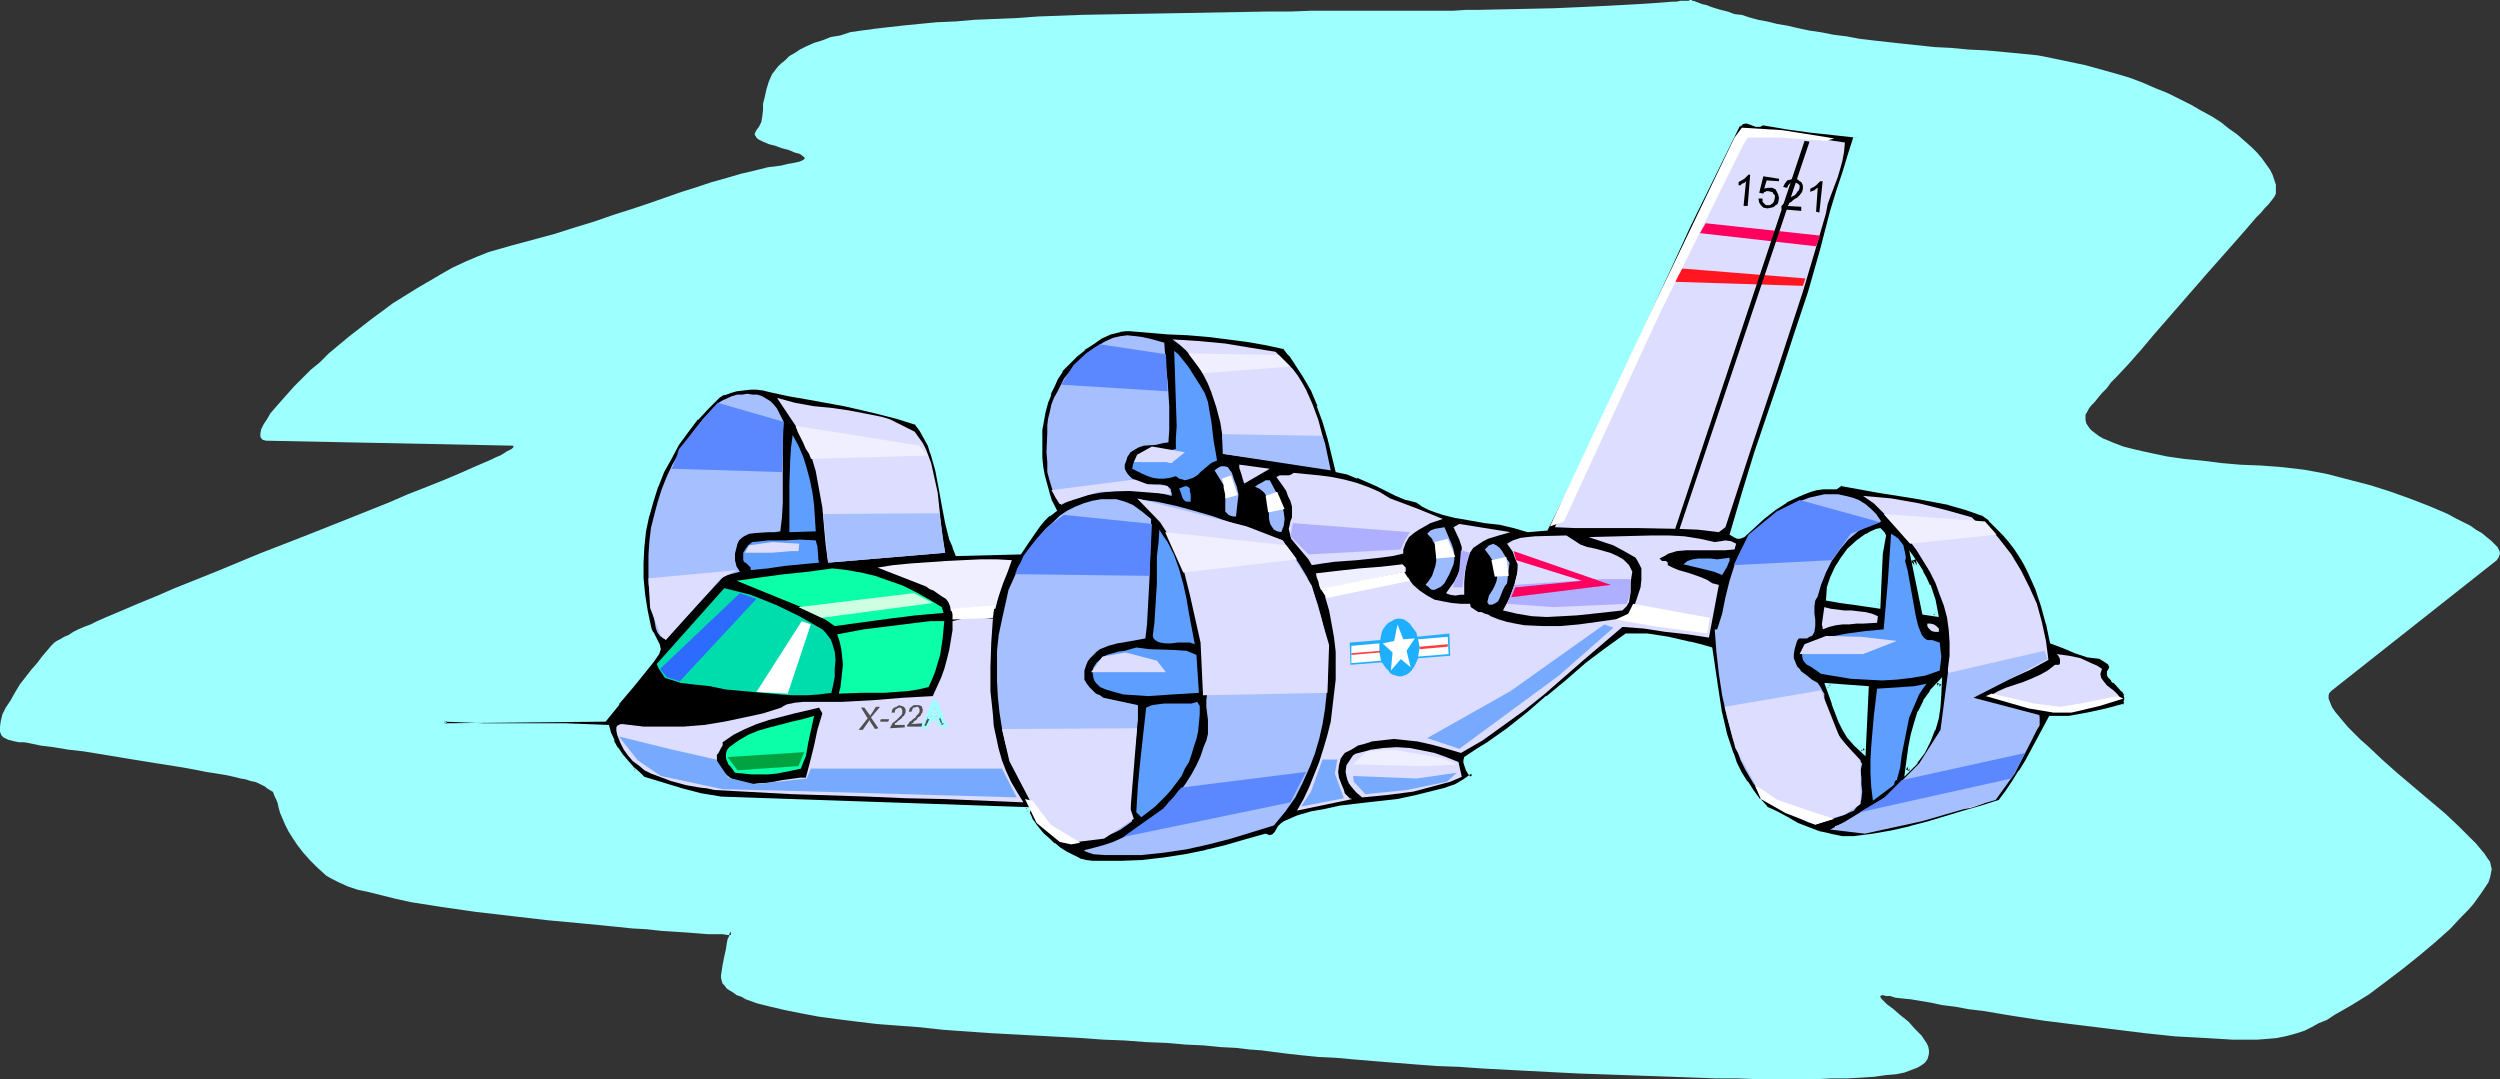<?xml version="1.0" encoding="UTF-8" standalone="no"?>
<svg
   version="1.0"
   width="129.724mm"
   height="55.997mm"
   id="svg116"
   sodipodi:docname="Plane 188.wmf"
   xmlns:inkscape="http://www.inkscape.org/namespaces/inkscape"
   xmlns:sodipodi="http://sodipodi.sourceforge.net/DTD/sodipodi-0.dtd"
   xmlns="http://www.w3.org/2000/svg"
   xmlns:svg="http://www.w3.org/2000/svg">
  <rect width="100%" height="100%" fill="#333333" stroke="none"/>
  <sodipodi:namedview
     id="namedview116"
     pagecolor="#ffffff"
     bordercolor="#000000"
     borderopacity="0.25"
     inkscape:showpageshadow="2"
     inkscape:pageopacity="0.0"
     inkscape:pagecheckerboard="0"
     inkscape:deskcolor="#d1d1d1"
     inkscape:document-units="mm" />
  <defs
     id="defs1">
    <pattern
       id="WMFhbasepattern"
       patternUnits="userSpaceOnUse"
       width="6"
       height="6"
       x="0"
       y="0" />
  </defs>
  <path
     style="fill:#9effff;fill-opacity:1;fill-rule:evenodd;stroke:none"
     d="m 289.587,1.939 h -2.101 l -2.424,0.162 h -5.656 -3.232 -6.949 -3.878 -8.08 l -4.202,0.162 h -4.363 l -9.05,0.162 -9.05,0.162 -9.211,0.162 -9.05,0.162 -8.726,0.323 -4.363,0.323 -4.04,0.162 -4.04,0.162 -3.717,0.323 -3.717,0.162 -3.394,0.323 -3.232,0.323 -2.909,0.323 -2.747,0.323 -2.424,0.323 -2.262,0.323 -1.939,0.646 -1.939,0.323 -1.616,0.646 -1.616,0.485 -1.454,0.646 -1.293,0.646 -0.97,0.646 -1.131,0.646 -0.808,0.808 -0.808,0.646 -0.646,0.646 -1.131,1.454 -0.646,1.454 -0.485,1.616 -0.323,1.454 -0.323,1.292 v 1.292 l -0.162,1.292 -0.162,0.969 -0.485,0.969 -0.485,0.646 -0.162,0.323 -0.162,0.323 v 0.323 l 0.162,0.162 0.162,0.323 0.323,0.323 0.97,0.485 1.131,0.485 1.293,0.323 1.293,0.485 1.293,0.323 1.131,0.485 1.131,0.323 0.646,0.485 0.162,0.162 0.162,0.162 -0.162,0.162 -0.162,0.162 -0.323,0.162 -0.323,0.162 -0.646,0.162 -0.808,0.162 -0.97,0.162 -1.293,0.323 -2.586,0.323 -2.586,0.646 -2.747,0.646 -2.747,0.808 -2.909,0.808 -2.909,0.969 -3.07,0.969 -3.232,1.131 -3.232,1.131 -3.394,1.131 -3.555,1.131 -3.717,1.292 -3.717,1.131 -4.04,1.292 -4.202,1.131 -4.202,1.131 -2.262,0.646 -2.262,0.646 -2.424,0.969 -2.262,0.969 -2.424,1.131 -2.262,1.292 -4.686,2.747 -4.686,2.908 -4.363,3.231 -4.363,3.393 -3.878,3.231 -1.778,1.777 -1.778,1.454 -1.616,1.616 -1.616,1.616 -1.293,1.454 -1.293,1.454 -1.131,1.292 -0.97,1.131 -0.646,1.131 -0.646,0.969 -0.485,0.969 -0.162,0.808 v 0.646 l 0.162,0.323 0.323,0.323 0.646,0.162 48.157,0.969 h 0.323 v 0 0.162 0.162 l -0.323,0.323 -0.323,0.162 -0.646,0.323 -0.485,0.323 -0.808,0.485 -0.808,0.323 -0.97,0.485 -1.131,0.485 -1.131,0.485 -1.131,0.485 -1.454,0.646 -1.454,0.646 -3.07,1.292 -3.232,1.292 -3.717,1.454 -3.717,1.616 -4.04,1.616 -4.04,1.616 -8.565,3.393 -8.726,3.393 -8.565,3.554 -4.04,1.616 -4.04,1.616 -3.717,1.616 -3.555,1.454 -3.394,1.454 -3.07,1.292 -1.454,0.646 -1.293,0.646 -1.293,0.485 -1.131,0.485 -0.97,0.485 -0.97,0.646 -0.808,0.323 -0.808,0.485 -0.646,0.323 -0.485,0.323 -0.323,0.323 -0.323,0.323 -0.808,0.969 -0.97,1.131 -0.97,1.292 -1.131,1.292 -2.262,2.908 -0.97,1.616 -0.808,1.454 -0.97,1.454 -0.646,1.292 -0.323,1.292 L 0,142.496 v 0.969 l 0.162,0.485 0.162,0.323 0.323,0.323 0.97,0.485 0.646,0.162 0.646,0.162 0.808,0.162 h 0.97 l 0.97,0.162 2.262,0.485 2.586,0.323 2.909,0.485 1.454,0.162 1.454,0.162 12.766,2.1 3.07,0.485 3.07,0.485 2.747,0.485 2.424,0.485 2.101,0.323 0.97,0.162 0.97,0.162 1.454,0.323 1.293,0.323 0.97,0.162 0.97,0.323 0.808,0.162 0.485,0.162 0.646,0.323 0.323,0.162 0.646,0.323 0.323,0.323 0.323,0.162 0.485,0.323 0.323,0.162 0.162,0.323 0.162,0.485 0.323,0.646 0.323,0.808 0.162,0.808 0.323,1.131 0.485,1.131 0.485,1.131 0.646,1.292 0.808,1.292 0.97,1.454 1.131,1.454 1.293,1.454 1.454,1.454 1.778,1.616 1.131,0.646 1.293,0.646 1.778,0.808 1.939,0.646 2.262,0.485 2.586,0.646 2.586,0.646 2.909,0.646 3.07,0.485 3.07,0.485 3.394,0.485 3.394,0.485 6.949,0.808 6.949,0.808 6.949,0.646 3.394,0.323 3.232,0.323 3.07,0.323 2.909,0.162 2.909,0.323 2.586,0.162 2.424,0.162 2.101,0.162 1.939,0.162 h 1.616 1.293 l 0.97,0.162 h 0.485 0.162 v -0.485 -0.162 l -0.162,0.162 v 0 l -0.162,0.323 v 0.323 l -0.323,0.646 -0.162,0.808 -0.162,1.131 -0.323,1.454 -0.323,1.616 -0.323,2.1 v 0.485 l 0.162,0.646 0.162,0.485 0.323,0.323 0.485,0.646 0.485,0.323 0.808,0.485 0.646,0.485 0.97,0.323 0.808,0.485 2.262,0.808 2.586,0.646 2.747,0.646 3.232,0.646 3.394,0.646 3.555,0.485 3.878,0.485 4.04,0.485 4.202,0.323 4.363,0.323 4.363,0.485 9.05,0.646 9.05,0.485 9.05,0.485 4.363,0.323 4.202,0.162 4.202,0.323 4.04,0.162 3.717,0.323 3.555,0.162 3.232,0.323 3.07,0.162 2.747,0.323 2.262,0.162 2.424,0.323 2.586,0.323 2.909,0.323 3.232,0.323 3.394,0.162 3.555,0.323 3.878,0.323 4.04,0.323 4.04,0.323 4.363,0.323 4.363,0.162 4.525,0.323 9.211,0.485 9.373,0.485 9.211,0.323 9.211,0.323 8.726,0.323 h 4.202 l 4.202,0.162 h 3.878 3.717 3.555 l 3.232,-0.162 h 3.07 l 2.909,-0.162 2.424,-0.162 2.262,-0.323 1.939,-0.162 1.616,-0.323 1.293,-0.485 1.293,-0.485 0.808,-0.485 0.646,-0.485 0.485,-0.646 0.162,-0.485 0.162,-0.646 v -0.646 l -0.162,-0.808 -0.323,-0.646 -0.97,-1.454 -1.293,-1.292 -1.293,-1.454 -1.616,-1.292 -1.293,-1.131 -1.293,-0.969 -0.485,-0.485 -0.323,-0.323 -0.323,-0.323 -0.162,-0.323 v -0.162 l 0.323,-0.162 h 0.162 l 0.646,0.162 h 0.808 l 0.97,0.323 1.454,0.162 1.616,0.162 1.939,0.323 1.939,0.323 2.262,0.485 2.586,0.323 2.586,0.485 2.747,0.323 2.909,0.485 2.909,0.485 6.302,0.969 6.464,0.808 6.626,0.808 6.464,0.808 6.141,0.646 3.07,0.162 2.909,0.162 2.747,0.162 2.586,0.162 h 4.686 l 2.101,-0.162 1.778,-0.162 1.616,-0.323 1.293,-0.323 1.131,-0.323 1.454,-0.485 1.293,-0.646 1.454,-0.808 1.616,-0.646 1.454,-0.969 3.394,-1.939 3.394,-2.1 3.232,-2.423 3.394,-2.585 3.232,-2.585 3.07,-2.585 2.909,-2.585 2.424,-2.585 1.131,-1.131 1.131,-1.292 0.808,-1.131 0.808,-1.131 0.646,-0.969 0.646,-0.969 0.323,-0.969 0.162,-0.808 0.162,-0.808 -0.162,-0.646 -0.162,-0.808 -0.485,-0.646 -0.646,-0.969 -0.808,-0.969 -0.808,-0.969 -1.131,-1.131 -1.131,-1.131 -1.131,-1.131 -2.747,-2.585 -3.07,-2.585 -6.302,-5.331 -2.909,-2.585 -2.909,-2.747 -1.293,-1.131 -1.293,-1.292 -1.131,-1.131 -0.97,-1.131 -0.808,-0.969 -0.808,-0.969 -0.646,-0.969 -0.323,-0.808 -0.323,-0.808 v -0.646 l 0.162,-0.485 0.485,-0.485 32.32,-25.526 0.323,-0.485 0.162,-0.323 0.162,-0.646 -0.162,-0.485 -0.323,-0.646 -0.646,-0.646 -0.646,-0.646 -0.808,-0.646 -0.97,-0.808 -1.131,-0.646 -1.131,-0.808 -1.293,-0.646 -1.616,-0.808 -1.454,-0.808 -3.394,-1.454 -3.717,-1.454 -4.04,-1.454 -4.04,-1.292 -4.363,-1.131 -4.363,-1.131 -4.363,-0.808 -4.202,-0.485 -4.202,-0.323 -4.04,-0.162 -3.717,-0.323 -3.878,-0.485 -3.394,-0.323 -3.394,-0.485 -3.07,-0.646 -2.909,-0.646 -2.586,-0.646 -2.101,-0.808 -1.131,-0.485 -0.808,-0.323 -0.808,-0.485 -0.646,-0.485 -0.646,-0.485 -0.485,-0.485 -0.323,-0.485 -0.323,-0.485 -0.162,-0.646 v -0.485 -0.646 l 0.323,-0.485 0.323,-0.646 0.485,-0.646 0.646,-0.646 0.646,-0.808 0.808,-0.969 0.97,-0.969 0.808,-1.131 1.131,-1.131 2.262,-2.423 2.424,-2.747 2.586,-3.07 10.827,-12.44 2.586,-2.908 2.424,-2.747 2.262,-2.585 0.97,-1.131 0.97,-1.131 0.97,-0.969 0.808,-0.969 0.646,-0.646 0.646,-0.808 0.485,-0.646 0.323,-0.646 v -0.969 -0.808 l -0.323,-0.969 -0.323,-0.969 -0.485,-0.969 -0.808,-1.131 -0.808,-1.131 -0.97,-1.131 -1.131,-1.131 -1.293,-1.131 -1.454,-1.292 -1.616,-1.131 -1.616,-1.292 -1.778,-1.131 -2.101,-1.131 -1.939,-1.131 -2.262,-1.131 -2.262,-1.131 -2.424,-0.969 -2.586,-1.131 -2.586,-0.969 -2.747,-0.808 -2.909,-0.808 -2.909,-0.808 -3.07,-0.646 -3.07,-0.646 -3.232,-0.646 -3.232,-0.323 -3.394,-0.323 -3.555,-0.323 -3.394,-0.162 -3.394,-0.323 -3.232,-0.162 -3.07,-0.323 -3.07,-0.323 -2.909,-0.323 -2.909,-0.323 -2.747,-0.323 -2.586,-0.485 -2.586,-0.323 -2.424,-0.485 -2.262,-0.323 -2.262,-0.485 -2.101,-0.485 -1.939,-0.323 -1.939,-0.485 -1.778,-0.323 -1.778,-0.485 -1.454,-0.485 -1.454,-0.162 -1.293,-0.485 -1.293,-0.323 -1.131,-0.323 -0.97,-0.323 -0.808,-0.323 -0.808,-0.162 -0.808,-0.323 -0.485,-0.162 -0.323,-0.162 h -0.323 L 331.764,0 h -0.162 -0.162 l -0.323,0.162 h -0.485 -0.485 -0.646 l -0.646,0.162 h -0.808 l -1.939,0.162 -2.262,0.162 -2.586,0.162 -2.909,0.162 -3.07,0.162 -3.232,0.162 -3.555,0.162 -3.717,0.162 -7.434,0.162 z"
     id="path1" />
  <path
     style="fill:#000000;fill-opacity:1;fill-rule:evenodd;stroke:none"
     d="m 374.104,151.22 0.808,-0.969 0.808,-0.808 1.454,-2.1 0.97,-2.1 0.97,-2.1 0.646,-2.423 0.323,-2.262 0.162,-2.262 0.162,-2.262 -1.616,1.777 -1.293,1.939 -0.97,2.1 -0.808,2.1 -0.646,2.262 -0.323,2.262 z m -10.019,-124.563 -1.131,3.554 -1.293,3.716 -1.131,3.716 -1.131,3.877 -2.101,7.916 -2.262,7.916 -2.586,7.916 -2.586,7.916 -5.333,15.51 -2.586,7.916 -2.262,8.078 0.485,0.323 0.485,0.162 0.646,0.162 0.646,-0.323 1.778,-1.777 2.101,-1.939 2.101,-1.616 2.262,-1.454 2.424,-1.292 1.131,-0.485 1.293,-0.485 1.131,-0.323 1.293,-0.162 h 1.293 1.454 l 0.97,-0.646 6.949,1.292 7.11,1.131 3.555,0.646 3.394,0.646 3.394,0.969 3.232,1.131 1.454,1.131 2.747,2.747 1.131,1.454 1.131,1.454 0.97,1.454 0.97,1.616 0.808,1.616 1.454,3.231 1.131,3.393 0.97,3.554 0.808,3.554 2.424,0.808 2.262,0.969 2.424,0.808 1.131,0.323 h 1.293 l 0.97,0.646 0.808,0.646 0.323,0.323 0.162,0.323 -0.162,0.485 -0.162,0.323 -0.323,0.323 0.162,0.323 0.162,0.323 0.485,0.808 0.323,0.323 0.485,0.323 1.293,1.454 0.485,0.808 0.162,0.485 v 0.646 l -0.162,0.485 -0.162,0.646 -3.555,0.969 -3.717,0.808 -1.939,0.323 -1.778,0.162 -1.778,0.162 h -1.778 l -2.424,4.201 -2.262,4.201 -1.131,2.1 -1.293,2.1 -1.454,1.939 -1.454,1.939 -3.555,0.969 -3.555,1.131 -6.949,2.1 -3.555,0.969 -3.555,0.808 -3.555,0.646 -3.878,0.485 -2.424,-0.162 -2.262,-0.323 -2.101,-0.485 -2.262,-0.808 -2.101,-0.969 -1.939,-0.969 -2.262,-1.131 -1.939,-1.131 -1.454,-1.616 -1.454,-1.616 -1.131,-1.777 -0.97,-1.777 -0.97,-1.939 -0.808,-1.777 -0.646,-1.939 -0.646,-2.1 -0.808,-4.039 -0.808,-4.039 -1.131,-8.563 -2.101,-0.485 -1.939,-0.646 -4.363,-0.808 -2.101,-0.323 -2.101,-0.323 h -1.939 -2.101 l -3.878,2.747 -3.878,3.07 -3.717,3.07 -3.878,3.231 -3.717,3.231 -3.878,3.07 -4.04,2.747 -1.939,1.454 -2.101,1.131 -0.162,0.323 -0.162,0.323 v 0.323 0.485 l 0.323,0.808 0.485,0.808 0.485,0.485 -1.616,1.131 -1.616,0.969 -1.778,0.808 -1.939,0.485 -3.878,0.969 -3.878,0.646 -5.656,0.646 -5.656,0.808 -2.747,0.485 -2.747,0.646 -2.747,0.808 -2.586,0.969 -0.485,0.485 -0.323,0.485 -0.808,1.131 -0.323,0.323 -0.485,0.323 h -0.646 l -0.646,-0.162 -3.878,1.131 -4.04,1.131 -3.878,0.808 -4.04,0.969 -4.202,0.646 -4.04,0.323 -4.202,0.323 h -4.363 -1.293 l -1.293,-0.162 -1.293,-0.485 -1.454,-0.485 -1.293,-0.808 -1.131,-0.808 -1.293,-0.808 -0.97,-0.969 -1.131,-0.969 -0.808,-0.969 -0.646,-0.969 -0.646,-0.808 -0.485,-0.808 -0.162,-0.646 -0.162,-0.485 0.162,-0.485 -60.438,-1.939 -3.717,-0.808 -3.878,-0.969 -3.717,-0.969 -3.717,-1.131 -1.131,-1.131 -1.131,-0.969 -1.131,-1.292 -0.97,-1.292 -0.97,-1.292 -0.808,-1.292 -0.485,-1.616 -0.485,-1.454 -8.08,-0.162 h -8.08 -7.918 l -7.918,-0.323 v -0.646 l 31.512,-0.162 2.424,-3.231 2.747,-3.393 2.747,-3.231 1.293,-1.616 1.131,-1.777 0.162,-0.646 -0.162,-0.646 -0.162,-0.646 -0.323,-0.485 -0.808,-1.292 -0.162,-0.646 -0.323,-0.646 -0.646,-3.231 -0.485,-3.07 -0.323,-3.231 v -3.07 l 0.162,-3.07 0.323,-3.07 0.646,-3.07 0.808,-2.908 0.97,-2.908 1.293,-2.908 1.293,-2.747 1.616,-2.585 1.778,-2.585 1.939,-2.423 2.101,-2.262 2.101,-2.1 1.131,-0.646 1.293,-0.485 1.293,-0.323 1.293,-0.162 1.293,-0.162 h 1.454 l 1.293,0.162 1.293,0.323 3.717,0.808 3.555,0.646 7.11,1.454 3.717,0.646 3.394,0.808 3.555,0.969 3.555,1.131 0.97,1.454 0.97,1.292 0.646,1.616 0.646,1.454 0.97,3.393 0.646,3.554 0.646,3.393 0.646,3.393 0.808,3.231 0.485,1.616 0.646,1.292 12.282,-0.323 1.293,-2.262 1.616,-2.1 0.808,-1.131 0.808,-0.969 0.97,-0.969 1.131,-0.808 -0.808,-1.616 -0.485,-1.454 -0.485,-1.777 -0.485,-1.777 -0.323,-1.777 -0.162,-1.777 v -1.939 -1.777 l 0.162,-1.777 0.162,-1.939 0.485,-1.777 0.323,-1.616 0.646,-1.777 0.646,-1.616 0.808,-1.454 0.97,-1.616 2.747,-2.908 1.616,-1.292 1.616,-1.292 1.778,-0.969 1.778,-0.808 1.939,-0.646 h 0.97 l 1.131,-0.162 7.595,0.646 3.878,0.162 3.717,0.323 3.878,0.485 3.878,0.485 3.717,0.646 3.555,0.808 1.131,1.454 1.131,1.292 1.778,2.747 1.454,2.908 1.293,3.07 1.131,3.07 0.808,3.231 1.616,6.462 2.101,0.323 1.939,0.808 3.878,1.616 3.717,1.777 1.939,0.808 2.101,0.485 1.293,0.808 1.131,0.646 1.293,0.485 1.293,0.485 2.747,0.646 2.747,0.646 2.909,0.323 2.747,0.485 2.747,0.485 2.747,0.808 3.555,-0.323 5.01,-9.694 4.686,-10.017 9.211,-19.71 9.211,-20.033 4.848,-9.855 4.848,-9.855 0.646,-0.485 0.485,-0.162 0.646,0.162 h 0.485 l 1.293,0.485 h 0.646 l 0.646,-0.162 4.525,0.646 4.686,0.646 4.525,0.485 z m 1.293,120.685 0.808,-12.44 -7.757,-0.485 1.131,3.554 1.454,3.393 0.646,1.616 1.131,1.616 1.131,1.292 z m 4.04,-42.329 -0.162,-0.323 -0.323,-0.323 -0.323,-0.323 -0.485,0.162 -0.97,0.323 -0.97,0.646 -1.778,1.131 -1.778,1.616 -1.293,1.616 -1.131,1.939 -0.97,1.939 -0.485,1.939 -0.323,2.1 2.586,0.323 2.424,0.323 4.848,0.808 0.162,-3.393 0.162,-3.554 0.323,-3.393 0.162,-1.777 z m 10.342,15.51 -0.646,-2.908 -0.97,-2.747 -0.646,-1.292 -0.646,-1.292 -0.808,-1.292 -0.808,-1.131 2.101,10.34 z"
     id="path2" />
  <path
     style="fill:#9effff;fill-opacity:1;fill-rule:evenodd;stroke:none"
     d="m 373.457,152.351 1.778,-1.777 0.808,-0.808 v -0.162 l 1.454,-1.939 v 0 l 1.131,-2.262 0.808,-2.1 0.162,-0.162 0.646,-2.262 v 0 l 0.323,-2.262 0.162,-2.423 v 0 l 0.162,-3.393 -2.424,2.585 v 0.162 l -1.293,1.777 v 0.162 l -0.97,1.939 -0.162,0.162 -0.646,2.1 -0.646,2.262 v 0 l -0.485,2.423 -0.808,5.978 0.97,-1.131 0.646,-4.685 0.485,-2.423 v 0.162 l 0.646,-2.262 0.808,-2.262 -0.162,0.162 1.131,-2.1 v 0.162 l 1.293,-1.939 h -0.162 l 1.616,-1.777 -0.808,-0.323 v 2.262 -0.162 l -0.323,2.423 -0.323,2.262 v 0 l -0.646,2.262 0.162,-0.162 -0.97,2.262 -1.131,2.1 v 0 l -1.293,1.939 v 0 l -0.808,0.808 -0.808,0.969 0.646,0.323 z"
     id="path3" />
  <path
     style="fill:#9effff;fill-opacity:1;fill-rule:evenodd;stroke:none"
     d="m 363.923,26.981 -0.323,-0.485 -1.131,3.554 -1.131,3.716 -1.293,3.877 -1.131,3.716 -2.101,8.078 -2.262,7.916 -2.586,7.755 -2.586,7.916 -5.333,15.671 -2.424,7.916 -2.424,8.24 0.808,0.485 0.646,0.323 h 0.646 l 0.808,-0.323 1.939,-1.777 2.101,-1.939 -0.162,0.162 2.262,-1.777 2.262,-1.454 h -0.162 l 2.424,-1.131 1.131,-0.485 v 0 l 1.293,-0.485 1.131,-0.323 v 0 l 1.293,-0.162 h -0.162 1.293 1.454 l 1.131,-0.808 -0.323,0.162 7.11,1.292 7.11,1.131 3.555,0.646 3.394,0.646 h -0.162 l 3.394,0.969 3.232,1.131 -0.162,-0.162 1.616,1.131 h -0.162 l 2.747,2.747 v 0 l 1.131,1.292 v 0 l 1.131,1.454 0.97,1.454 0.97,1.616 v 0 l 0.808,1.616 1.454,3.231 v 0 l 1.131,3.393 0.97,3.554 v -0.162 l 0.808,3.877 2.586,0.969 v 0 l 2.262,0.969 v 0 l 2.424,0.808 v 0 l 1.293,0.162 1.293,0.162 h -0.162 l 0.808,0.485 0.97,0.646 h -0.162 l 0.323,0.323 -0.162,-0.162 0.162,0.323 v -0.162 l -0.162,0.485 0.162,-0.162 -0.323,0.162 h 0.162 l -0.323,0.485 v 0.646 l 0.162,0.485 v 0 l 0.646,0.646 v 0.162 l 0.323,0.323 h 0.162 l 0.323,0.323 v 0 l 1.293,1.454 v -0.162 l 0.485,0.808 h -0.162 l 0.162,0.485 v -0.162 0.646 -0.162 l -0.162,0.485 h 0.162 l -0.323,0.646 0.323,-0.323 -3.555,0.969 -3.717,0.808 v 0 l -1.778,0.323 -1.778,0.323 v 0 h -1.778 -2.101 l -2.424,4.524 -2.262,4.201 -1.293,2.1 v -0.162 l -1.293,2.1 -1.293,1.939 v 0 l -1.454,1.939 0.162,-0.162 -3.555,1.131 -3.394,0.969 -6.949,2.1 -3.717,0.969 h 0.162 l -3.555,0.808 -3.717,0.646 -3.717,0.485 v 0 h -2.424 0.162 l -2.424,-0.485 h 0.162 l -2.262,-0.485 -2.101,-0.808 v 0 l -2.101,-0.808 -1.939,-1.131 -2.101,-1.131 -2.101,-0.969 h 0.162 l -1.454,-1.616 v 0.162 l -1.293,-1.777 -1.131,-1.777 v 0.162 l -1.131,-1.777 -0.97,-1.939 -0.646,-1.939 v 0.162 l -0.646,-1.939 -0.646,-1.939 -0.97,-4.201 v 0.162 l -0.646,-4.201 -1.293,-8.724 -2.262,-0.646 -1.939,-0.485 h -0.162 l -4.202,-0.969 -2.101,-0.323 -2.101,-0.323 h -0.162 -1.939 -2.101 l -4.04,2.908 -3.878,2.908 -0.162,0.162 -3.717,3.231 v 0 l -3.717,3.07 h -0.162 l -3.717,3.231 v 0 l -3.878,3.07 -3.878,2.747 -2.101,1.292 -1.939,1.292 -0.485,0.323 -0.162,0.646 v 0.485 l 0.162,0.485 v 0 l 0.323,0.969 0.485,0.808 0.646,0.646 v -0.808 l -1.616,1.131 v 0 l -1.616,0.969 -1.939,0.646 h 0.162 l -1.939,0.485 -3.878,0.969 v 0 l -3.717,0.808 -5.818,0.646 -5.494,0.646 -2.909,0.646 v 0 l -2.747,0.485 -2.747,0.808 -2.586,1.131 -0.646,0.485 -0.485,0.485 -0.646,1.131 v 0 l -0.323,0.323 v 0 l -0.323,0.323 0.162,-0.162 -0.646,0.162 h 0.162 l -0.808,-0.323 -4.04,1.131 -3.878,1.131 -4.04,0.969 h 0.162 l -4.04,0.808 -4.202,0.646 -4.202,0.485 h 0.162 l -4.202,0.162 h -5.656 v 0 l -1.293,-0.162 v 0 l -1.293,-0.323 h 0.162 l -1.293,-0.646 -1.293,-0.646 v 0 l -1.293,-0.808 -1.131,-0.969 v 0.162 l -0.97,-0.969 -1.131,-0.969 -0.808,-0.969 v 0 l -0.646,-0.808 -0.646,-0.969 v 0.162 l -0.323,-0.808 -0.323,-0.646 v 0 -0.485 0.323 l 0.323,-0.969 -61.085,-2.1 h 0.162 l -3.878,-0.646 v 0 l -3.717,-0.969 -3.717,-1.131 -3.717,-1.131 0.162,0.162 -1.131,-1.131 -1.131,-0.969 0.485,1.616 1.293,1.131 3.717,1.292 3.717,0.969 3.878,0.969 v 0 l 3.878,0.646 v 0 l 60.438,2.1 -0.323,-0.646 -0.323,0.485 0.162,0.808 0.323,0.646 0.323,0.969 0.646,0.808 0.646,0.969 h 0.162 l 0.808,0.969 1.131,0.969 0.97,0.969 h 0.162 l 1.131,0.969 1.293,0.808 v 0 l 1.293,0.646 1.293,0.646 h 0.162 l 1.293,0.323 v 0 l 1.293,0.323 h 0.162 5.656 l 4.202,-0.323 v 0 l 4.202,-0.485 4.04,-0.646 4.04,-0.808 h 0.162 l 3.878,-0.969 4.04,-0.969 3.878,-1.131 h -0.323 l 0.808,0.162 h 0.808 l 0.485,-0.485 0.485,-0.323 v -0.162 l 0.808,-1.131 0.485,-0.485 -0.162,0.162 0.485,-0.485 -0.162,0.162 2.586,-0.969 2.747,-0.808 2.586,-0.646 v 0 l 2.747,-0.485 5.656,-0.808 5.656,-0.646 3.878,-0.646 h 0.162 l 3.878,-0.969 1.778,-0.646 h 0.162 l 1.778,-0.808 1.778,-0.808 v 0 l 2.101,-1.616 -1.131,-0.808 0.162,0.162 -0.485,-0.808 0.162,0.162 -0.323,-0.969 v 0.162 -0.485 0 -0.323 0.162 l 0.162,-0.323 -0.162,0.162 0.162,-0.323 v 0.162 l 2.101,-1.292 1.939,-1.292 3.878,-2.908 3.878,-3.07 h 0.162 l 3.717,-3.231 v 0 l 3.717,-3.231 h 0.162 l 3.717,-3.07 v 0 l 3.878,-2.908 3.878,-2.908 -0.323,0.162 h 2.101 1.939 v 0 l 2.101,0.323 2.101,0.323 4.202,0.808 v 0 l 2.101,0.646 1.939,0.485 -0.323,-0.323 1.131,8.401 0.808,4.201 v 0 l 0.97,4.039 0.485,2.1 0.808,1.777 v 0.162 l 0.808,1.939 0.97,1.777 0.97,1.777 v 0.162 l 1.131,1.616 1.293,1.777 h 0.162 l 1.454,1.777 2.101,0.969 2.101,1.131 2.101,0.969 2.101,0.969 v 0.162 l 2.262,0.646 2.101,0.646 h 0.162 l 2.262,0.323 v 0 l 2.424,0.162 h 0.162 l 3.717,-0.485 3.717,-0.646 3.555,-0.808 v 0 l 3.555,-0.969 6.949,-2.1 3.555,-1.131 3.555,-1.131 1.616,-2.1 v 0 l 1.454,-1.939 1.293,-2.1 v 0 l 1.131,-2.1 2.262,-4.201 2.424,-4.201 -0.323,0.162 1.778,0.162 1.778,-0.162 v 0 l 1.939,-0.162 1.778,-0.323 v 0 l 3.717,-0.969 3.878,-0.969 0.323,-0.808 v 0 l 0.162,-0.646 v -0.646 l -0.162,-0.646 -0.485,-0.969 -1.454,-1.454 h -0.162 l -0.323,-0.323 v 0 l -0.323,-0.323 v 0 l -0.485,-0.646 v 0 l -0.162,-0.323 v 0.162 -0.485 l -0.162,0.485 0.323,-0.323 v 0 l 0.162,-0.323 0.323,-0.808 -0.323,-0.485 -0.323,-0.485 -0.97,-0.646 -0.97,-0.646 -1.293,-0.162 -1.293,-0.323 v 0 l -2.262,-0.646 v 0 l -2.262,-0.969 v 0 l -2.424,-0.969 0.323,0.485 -0.808,-3.716 v 0 l -0.97,-3.554 -1.131,-3.393 v 0 l -1.454,-3.393 -0.808,-1.454 v -0.162 l -0.97,-1.616 -1.131,-1.454 -0.97,-1.454 h -0.162 l -1.131,-1.454 v 0 l -2.747,-2.747 v 0 l -1.616,-1.292 -3.232,-1.131 -3.394,-0.969 v 0 l -3.555,-0.646 -3.394,-0.646 -7.272,-1.131 -7.11,-1.292 -1.131,0.646 h 0.323 -1.454 -1.293 v 0 l -1.293,0.323 v 0 l -1.293,0.323 -1.293,0.323 v 0.162 l -1.293,0.485 -2.262,1.131 h -0.162 l -2.101,1.616 -2.262,1.616 v 0 l -2.101,1.939 -1.778,1.777 v 0 l -0.485,0.162 h 0.162 -0.485 v 0 l -0.485,-0.323 0.162,0.162 -0.646,-0.485 0.323,0.646 2.262,-8.078 2.586,-7.916 5.171,-15.671 2.747,-7.755 2.424,-7.916 2.424,-7.916 2.101,-8.078 1.131,-3.716 1.131,-3.716 1.293,-3.716 1.131,-4.201 z"
     id="path4" />
  <path
     style="fill:#9effff;fill-opacity:1;fill-rule:evenodd;stroke:none"
     d="m 124.27,150.412 -1.131,-1.292 v 0 l -0.97,-1.131 v 0 l -0.97,-1.454 v 0.162 l -0.808,-1.454 h 0.162 l -0.646,-1.454 v 0.162 l -0.485,-1.777 -8.403,-0.323 h -8.08 -7.918 l -7.918,-0.323 0.485,0.485 v -0.646 l -0.485,0.485 31.674,-0.323 2.747,-3.393 h -0.162 l 2.747,-3.231 2.747,-3.393 v 0 l 1.293,-1.616 1.131,-1.616 0.323,-0.969 -0.162,-0.646 v -0.162 l -0.323,-0.646 -0.323,-0.646 v 0 l -0.646,-1.292 v 0.162 l -0.323,-0.646 v 0 l -0.162,-0.646 -0.646,-3.07 v 0 l -0.485,-3.07 -0.323,-3.231 v 0 -3.07 l 0.162,-3.07 v 0 l 0.323,-3.07 0.646,-3.07 v 0.162 l 0.808,-2.908 0.97,-3.07 v 0.162 l 1.131,-2.908 1.454,-2.585 1.454,-2.747 v 0 l 1.778,-2.423 v 0 l 1.939,-2.585 v 0.162 l 2.101,-2.262 2.101,-2.1 v 0 l 0.97,-0.646 v 0.162 l 1.293,-0.485 1.131,-0.323 v 0 l 1.293,-0.162 1.454,-0.162 h -0.162 1.454 -0.162 l 1.293,0.162 1.293,0.323 v 0 l 3.717,0.808 v 0 l 3.717,0.646 7.11,1.292 3.555,0.808 v 0 l 3.394,0.808 3.717,0.969 3.555,1.131 -0.323,-0.162 0.97,1.292 0.808,1.454 v 0 l 0.808,1.454 0.485,1.616 v -0.162 l 0.97,3.393 v 0 l 0.646,3.393 0.646,3.554 0.646,3.393 v 0 l 0.808,3.231 0.646,1.454 v 0.162 l 0.646,1.616 12.766,-0.323 1.616,-2.423 1.454,-2.1 0.808,-1.131 v 0 l 0.808,-0.969 0.97,-0.969 v 0.162 l 1.454,-1.131 -0.97,-1.939 v 0.162 l -0.485,-1.616 -0.485,-1.777 -0.485,-1.777 v 0 l -0.323,-1.777 -0.162,-1.777 v 0.162 -1.939 -1.777 0 -1.777 l 0.323,-1.777 0.323,-1.777 v 0 l 0.485,-1.777 0.646,-1.616 h -0.162 l 0.808,-1.616 0.646,-1.454 v 0 l 0.97,-1.454 h -0.162 l 2.909,-2.908 1.616,-1.292 h -0.162 l 1.778,-1.131 1.616,-1.131 v 0 l 1.778,-0.808 v 0 l 1.939,-0.485 h -0.162 l 1.131,-0.162 h -0.162 1.131 -0.162 l 7.595,0.646 h 0.162 l 3.878,0.162 h -0.162 l 3.878,0.323 3.878,0.485 3.717,0.485 3.717,0.646 v 0 l 3.717,0.808 -0.323,-0.162 1.131,1.454 v -0.162 l 0.97,1.454 1.778,2.747 v 0 l 1.616,2.747 1.293,3.07 h -0.162 l 1.131,3.07 0.97,3.231 1.616,6.624 2.262,0.485 v 0 l 1.939,0.808 v -0.162 l 3.717,1.616 3.878,1.939 v 0 l 1.939,0.808 h 0.162 l 1.939,0.485 v 0 l 1.131,0.808 v 0 l 1.293,0.646 1.293,0.485 v 0 l 1.454,0.485 2.586,0.646 h 0.162 l 2.747,0.485 2.747,0.485 2.909,0.323 2.747,0.646 v 0 l 2.747,0.808 3.878,-0.323 5.01,-10.017 4.686,-9.855 9.211,-19.872 9.211,-20.033 4.848,-9.855 4.848,-9.855 v 0.323 l 0.485,-0.485 h -0.162 l 0.646,-0.162 h -0.162 0.485 v 0 l 0.485,0.162 1.293,0.485 h 0.808 l 0.646,-0.323 h -0.162 l 4.686,0.808 4.686,0.646 4.525,0.485 4.363,0.485 0.646,-0.808 -5.01,-0.485 -4.525,-0.646 -4.525,-0.646 -4.686,-0.646 -0.808,0.162 h 0.162 -0.646 0.162 l -1.293,-0.323 -0.485,-0.162 h -0.162 l -0.646,-0.162 -0.808,0.323 -0.646,0.646 -5.01,9.855 -4.686,9.855 -9.373,19.872 -9.211,19.872 -4.686,9.855 -4.848,9.855 0.323,-0.162 -3.555,0.162 h 0.162 l -2.747,-0.646 v 0 l -2.909,-0.646 -2.747,-0.485 -2.747,-0.323 -2.909,-0.485 h 0.162 l -2.747,-0.808 -1.293,-0.323 v 0 l -1.293,-0.485 -1.131,-0.646 v 0 l -1.293,-0.808 -2.101,-0.646 h 0.162 l -2.101,-0.808 v 0.162 l -3.717,-1.777 -3.878,-1.777 v 0 l -2.101,-0.646 v 0 l -2.101,-0.485 0.485,0.323 -1.616,-6.462 -0.97,-3.07 -0.97,-3.231 v 0 l -1.293,-3.07 -1.616,-2.908 v 0 l -1.778,-2.908 -0.97,-1.292 h -0.162 l -1.131,-1.454 -3.717,-0.969 h -0.162 l -3.717,-0.646 -3.717,-0.485 -3.878,-0.323 -3.878,-0.323 v 0 l -3.878,-0.323 v 0 l -7.595,-0.485 v 0 h -1.131 v 0 l -0.97,0.162 h -0.162 l -1.939,0.485 -1.778,0.808 h -0.162 l -1.778,1.131 -1.616,1.292 v 0 l -1.616,1.292 -2.909,3.07 -0.808,1.454 v 0 l -0.808,1.616 -0.646,1.616 h -0.162 l -0.485,1.777 -0.485,1.616 v 0.162 l -0.485,1.777 -0.162,1.777 -0.162,1.777 v 0.162 1.777 1.939 0 l 0.323,1.777 0.162,1.777 v 0.162 l 0.485,1.777 0.485,1.616 0.646,1.616 v 0.162 l 0.808,1.454 0.162,-0.485 -1.131,0.808 v 0 l -1.131,0.969 -0.808,0.969 -0.162,0.162 -0.808,0.969 -1.454,2.262 -1.454,2.262 0.485,-0.162 -12.282,0.162 0.323,0.323 -0.485,-1.454 v 0.162 l -0.485,-1.454 -0.808,-3.231 v 0 l -0.646,-3.393 -0.646,-3.554 -0.646,-3.393 v 0 l -0.97,-3.393 -0.162,-0.162 -0.646,-1.616 -0.646,-1.454 v 0 l -0.808,-1.454 -1.131,-1.454 -3.717,-1.131 -3.555,-1.131 -3.555,-0.808 v 0 l -3.555,-0.646 -7.11,-1.454 -3.717,-0.646 v 0 l -3.717,-0.808 v 0 l -1.293,-0.323 -1.293,-0.162 v 0 h -1.454 v 0 l -1.293,0.162 -1.454,0.162 v 0 l -1.293,0.485 -1.293,0.323 v 0.162 l -1.131,0.485 -2.262,2.262 -2.101,2.262 v 0 l -1.939,2.423 h -0.162 l -1.778,2.585 v 0.162 l -1.454,2.585 -1.454,2.747 -1.131,2.747 v 0.162 l -1.131,2.908 -0.646,2.908 v 0.162 l -0.646,3.07 -0.485,3.07 v 0 l -0.162,3.07 v 3.07 0.162 l 0.323,3.07 0.485,3.231 v 0 l 0.808,3.231 0.162,0.646 0.323,0.646 v 0.162 l 0.646,1.131 v 0 l 0.323,0.485 v 0 l 0.162,0.646 v -0.162 l 0.162,0.646 v 0 l -0.162,0.646 0.162,-0.162 -1.131,1.616 -1.293,1.616 v 0 l -2.747,3.393 -2.747,3.231 v 0 l -2.424,3.231 0.323,-0.162 -31.835,0.323 v 1.454 l 8.242,0.323 h 7.918 8.08 l 8.08,0.162 -0.485,-0.323 0.485,1.454 v 0.162 l 0.485,1.454 h 0.162 l 0.646,1.292 v 0 l 0.97,1.454 h 0.162 l 0.97,1.292 v 0 l 1.131,1.292 1.131,0.969 z"
     id="path5" />
  <path
     style="fill:#9effff;fill-opacity:1;fill-rule:evenodd;stroke:none"
     d="m 365.862,148.312 0.646,-13.733 -8.726,-0.646 1.454,4.039 v 0.162 l 1.293,3.393 v 0 l 0.808,1.616 v 0 l 0.97,1.616 0.162,0.162 1.131,1.292 2.262,2.1 -0.162,-1.292 -1.454,-1.454 -1.131,-1.292 v 0 l -0.97,-1.616 v 0.162 l -0.808,-1.616 v 0 l -1.293,-3.554 v 0.162 l -1.131,-3.554 -0.485,0.646 7.757,0.485 -0.485,-0.485 -0.646,12.44 0.646,-0.323 z"
     id="path6" />
  <path
     style="fill:#9effff;fill-opacity:1;fill-rule:evenodd;stroke:none"
     d="m 369.902,105.014 -0.323,-0.646 v 0 l -0.323,-0.323 -0.485,-0.485 -0.808,0.162 -1.131,0.485 -0.808,0.485 h -0.162 l -1.778,1.292 v 0 l -1.778,1.616 -1.293,1.777 -1.131,1.777 v 0 l -0.97,2.1 v 0 l -0.646,1.939 v 0.162 l -0.162,2.423 2.747,0.485 2.424,0.323 5.494,0.808 0.162,-3.877 0.162,-3.554 v 0.162 l 0.162,-3.554 0.323,-1.777 0.323,-1.777 h -0.808 l -0.323,1.616 -0.323,1.777 -0.323,3.554 v 0 3.554 l -0.323,3.393 0.646,-0.485 -5.01,-0.646 -2.424,-0.485 -2.424,-0.323 0.323,0.485 0.323,-1.939 v 0 l 0.485,-1.939 v 0 l 0.808,-1.939 v 0 l 1.131,-1.777 1.454,-1.777 h -0.162 l 1.778,-1.454 -0.162,0.162 1.778,-1.292 v 0 l 0.97,-0.485 0.97,-0.485 h -0.162 0.646 l -0.323,-0.162 0.323,0.323 -0.162,-0.162 0.323,0.323 h -0.162 l 0.323,0.485 v -0.323 z"
     id="path7" />
  <path
     style="fill:#9effff;fill-opacity:1;fill-rule:evenodd;stroke:none"
     d="m 380.244,121.008 -0.646,-3.393 -0.97,-2.908 h -0.162 l -0.646,-1.454 -0.646,-1.131 v -0.162 l -0.808,-1.292 -1.939,-2.747 2.586,12.602 3.232,0.485 -0.485,-0.969 -2.262,-0.323 0.323,0.323 -2.101,-10.34 -0.97,0.323 0.97,1.131 0.646,1.292 v 0 l 0.808,1.292 0.646,1.292 h -0.162 l 0.97,2.747 0.646,2.908 0.485,-0.646 z"
     id="path8" />
  <path
     style="fill:#ddddff;fill-opacity:1;fill-rule:evenodd;stroke:none"
     d="m 350.995,26.334 10.827,1.616 -0.162,1.777 -0.323,1.777 -0.485,1.777 -0.485,1.616 -1.293,3.393 -0.646,1.777 -0.323,1.777 -2.262,7.755 -2.262,7.593 -5.01,15.348 -5.171,15.51 -5.01,15.348 -1.293,0.969 -4.04,-0.485 -3.878,-0.162 -8.242,-0.162 h -12.12 l -3.878,-0.162 7.272,-15.51 7.272,-15.51 7.11,-15.51 7.272,-15.348 7.757,-15.348 1.131,-0.485 1.131,-0.162 1.293,-0.162 1.131,0.162 2.586,0.323 z"
     id="path9" />
  <path
     style="fill:#a5bfff;fill-opacity:1;fill-rule:evenodd;stroke:none"
     d="m 228.341,67.209 0.323,4.847 0.323,2.585 0.323,5.008 v 2.423 2.262 l -0.162,2.423 -1.131,0.162 -1.293,0.323 -2.424,0.162 -0.97,0.323 -1.131,0.646 -0.485,0.323 -0.323,0.485 -0.323,0.485 -0.162,0.646 -0.323,0.808 v 0.808 l 0.323,0.646 0.323,0.485 0.646,0.646 0.646,0.485 1.293,0.646 0.808,0.162 h 0.97 1.939 l 0.97,0.162 0.646,0.323 0.485,0.485 v 0.323 l 0.162,0.485 v 0.485 l -2.747,-0.646 -2.747,-0.323 -2.747,-0.162 -2.909,0.162 -2.747,0.323 -2.747,0.485 -2.586,0.808 -1.293,0.485 -1.131,0.646 -1.131,-1.454 -0.646,-1.616 -0.485,-1.616 -0.485,-1.777 v -1.939 l -0.162,-1.939 0.162,-3.877 v -1.454 l 0.162,-1.292 0.323,-1.292 0.323,-1.454 0.485,-1.292 0.646,-1.131 0.646,-1.292 0.646,-1.292 1.778,-2.262 1.939,-1.939 0.97,-0.969 1.131,-0.808 1.293,-0.808 1.131,-0.646 1.454,-0.646 1.454,-0.323 1.293,-0.162 1.616,0.162 1.293,0.162 1.454,0.323 z"
     id="path10" />
  <path
     style="fill:#ddddff;fill-opacity:1;fill-rule:evenodd;stroke:none"
     d="m 250.157,68.986 1.131,1.131 1.131,1.131 1.131,1.131 0.97,1.292 0.808,1.292 0.808,1.454 1.293,2.908 1.131,3.07 0.808,3.07 0.646,3.07 0.485,3.231 -5.171,-0.485 -5.01,-0.808 -10.342,-1.454 -0.162,-3.07 -0.485,-3.07 -0.808,-3.07 -0.97,-2.908 -0.646,-1.616 -0.646,-1.292 -0.808,-1.454 -0.808,-1.292 -0.97,-1.292 -1.131,-1.292 -1.293,-1.131 -1.293,-0.969 5.171,0.323 5.171,0.485 4.848,0.808 z"
     id="path11" />
  <path
     style="fill:#5e9eff;fill-opacity:1;fill-rule:evenodd;stroke:none"
     d="m 235.289,75.449 0.97,1.616 0.646,1.777 0.323,1.939 0.323,1.777 0.485,4.039 0.323,1.777 0.323,1.939 -1.131,0.485 -0.97,0.808 -0.97,0.808 -0.808,0.808 -0.808,0.485 -0.485,0.162 -0.485,0.162 -0.646,0.162 -0.485,-0.162 -0.646,-0.162 -0.646,-0.485 -1.131,0.323 -1.131,0.162 h -1.131 l -1.131,-0.162 -0.97,-0.323 -1.131,-0.485 -0.97,-0.485 -0.97,-0.485 0.162,-0.808 0.162,-0.485 0.323,-0.485 0.485,-0.485 0.485,-0.323 0.485,-0.162 1.131,-0.323 1.293,-0.162 1.454,-0.162 1.293,-0.162 1.293,-0.323 v -2.1 l 0.162,-2.423 -0.162,-4.847 -0.162,-5.008 -0.162,-4.847 0.808,0.646 0.646,0.808 1.293,1.616 1.131,1.777 z"
     id="path12" />
  <path
     style="fill:#a5bfff;fill-opacity:1;fill-rule:evenodd;stroke:none"
     d="m 152.873,81.103 0.808,1.616 -0.162,2.262 v 2.747 10.986 l -0.162,2.747 -0.323,2.747 -1.131,0.162 h -1.131 l -2.586,0.162 -1.293,0.162 -0.97,0.485 -0.485,0.323 -0.485,0.485 -0.323,0.646 -0.162,0.646 -0.323,1.292 v 1.292 l 0.323,1.292 0.646,0.969 -3.07,0.808 -11.312,12.279 h -0.323 -0.323 l -0.646,-0.485 -0.485,-0.646 -0.323,-0.808 -0.323,-1.777 -0.323,-1.616 -0.485,-2.747 -0.323,-2.747 v -2.747 -2.747 l 0.162,-2.585 0.323,-2.747 0.646,-2.585 0.646,-2.423 0.808,-2.585 0.97,-2.423 1.131,-2.423 1.293,-2.262 1.454,-2.262 1.454,-2.1 1.778,-2.262 1.778,-1.939 0.646,-0.646 0.646,-0.646 0.808,-0.485 1.778,-0.808 1.131,-0.323 h 0.97 l 0.97,-0.162 0.97,0.162 h 0.97 l 0.97,0.323 0.808,0.485 0.808,0.485 0.646,0.646 0.646,0.808 z"
     id="path13" />
  <path
     style="fill:#ddddff;fill-opacity:1;fill-rule:evenodd;stroke:none"
     d="m 180.184,85.788 0.808,1.131 0.646,1.292 0.97,2.585 0.646,2.908 0.646,2.908 0.323,3.07 0.323,3.07 0.323,2.908 0.485,2.747 -22.947,1.939 -0.485,-3.554 -0.323,-3.554 -0.323,-3.716 -0.646,-3.554 -0.646,-3.554 -0.485,-1.616 -0.485,-1.777 -0.646,-1.616 -0.808,-1.616 -0.97,-1.454 -0.97,-1.454 -3.232,-4.847 3.555,0.969 3.555,0.646 3.394,0.323 3.394,0.485 3.394,0.646 3.232,0.646 1.616,0.485 1.616,0.808 1.616,0.808 1.616,0.808 z"
     id="path14" />
  <path
     style="fill:#5e9eff;fill-opacity:1;fill-rule:evenodd;stroke:none"
     d="m 159.984,104.206 -5.171,0.162 v -4.685 -4.685 l 0.162,-4.847 0.162,-2.423 0.323,-2.423 1.131,2.1 0.97,2.262 0.646,2.1 0.646,2.423 0.485,2.423 0.323,2.423 z"
     id="path15" />
  <path
     style="fill:#ddddff;fill-opacity:1;fill-rule:evenodd;stroke:none"
     d="m 244.016,94.836 -0.323,-0.969 -0.162,-0.646 -0.162,-0.485 -0.323,-0.969 v -0.323 -0.323 l 5.979,0.808 z"
     id="path16" />
  <path
     style="fill:#9bbaff;fill-opacity:1;fill-rule:evenodd;stroke:none"
     d="m 242.885,96.936 -0.485,4.362 h -0.485 l -0.646,-0.162 -0.323,-0.162 -0.323,-0.323 -0.323,-0.323 v -0.485 -0.969 -0.969 -0.646 -0.485 -0.808 -0.485 l -0.323,-0.323 -1.778,-2.908 0.646,-0.485 0.646,-0.323 h 0.646 l 0.646,0.162 0.808,1.131 0.485,1.454 0.485,1.292 z"
     id="path17" />
  <path
     style="fill:#ddddff;fill-opacity:1;fill-rule:evenodd;stroke:none"
     d="m 272.619,97.744 5.171,1.939 5.171,2.1 -2.424,0.808 -1.131,0.646 -1.131,0.646 -0.97,0.646 -0.97,0.808 -0.646,1.131 -0.485,1.292 v 0.808 l -2.101,0.485 -2.424,0.323 -4.525,0.485 -4.525,0.323 -2.262,0.323 -2.101,0.323 -0.646,-1.131 -1.778,-2.1 -0.808,-0.969 -0.808,-0.969 -0.162,-0.646 -0.162,-0.646 -0.162,-0.646 0.162,-0.646 0.162,-0.808 0.323,-0.808 v -1.131 -0.969 l -0.323,-1.131 -0.485,-0.969 -0.323,-0.969 -0.646,-0.969 -1.293,-1.777 0.323,-0.162 0.323,-0.162 h 0.97 0.808 l 0.485,-0.162 0.485,-0.323 5.01,0.485 2.424,0.323 2.424,0.485 2.424,0.646 2.262,0.808 2.262,0.969 z"
     id="path18" />
  <path
     style="fill:#9bbaff;fill-opacity:1;fill-rule:evenodd;stroke:none"
     d="m 249.025,94.189 1.293,2.423 0.646,1.131 0.485,1.454 0.323,1.292 0.162,1.292 -0.162,1.292 -0.485,1.292 -0.808,-0.162 -0.646,-0.323 -0.323,-0.485 -0.323,-0.485 -0.162,-0.485 -0.162,-0.808 v -1.454 l -0.162,-1.454 -0.162,-0.646 -0.162,-0.646 -0.323,-0.646 -0.485,-0.485 -0.646,-0.485 -0.808,-0.323 0.646,-0.485 0.646,-0.323 0.808,-0.485 z"
     id="path19" />
  <path
     style="fill:#5e9eff;fill-opacity:1;fill-rule:evenodd;stroke:none"
     d="m 233.512,98.39 h -0.808 l -0.323,-0.162 -0.323,-0.323 -0.162,-0.323 -0.323,-0.969 -0.162,-0.485 -0.162,-0.323 0.808,-0.323 0.485,-0.162 0.485,0.162 0.323,0.323 v 0.485 l 0.162,0.646 z"
     id="path20" />
  <path
     style="fill:#a5bfff;fill-opacity:1;fill-rule:evenodd;stroke:none"
     d="m 368.932,102.267 -1.131,0.323 -1.293,0.323 -0.97,0.646 -1.131,0.646 -0.97,0.808 -0.97,0.808 -1.616,1.939 -1.616,2.262 -1.131,2.262 -0.97,2.423 -0.646,2.262 -0.485,0.808 -0.162,1.131 v 1.454 l 0.162,1.131 v 1.292 l -0.162,1.131 -0.162,0.323 -0.323,0.485 -0.485,0.162 -0.485,0.323 h -0.808 -0.808 l -0.323,0.485 -0.162,0.485 -0.323,1.131 -0.162,0.969 v 0.808 l 0.323,0.808 0.323,0.808 0.485,0.485 0.323,0.485 1.131,0.808 0.97,0.808 1.131,0.646 0.646,0.969 0.323,0.646 0.323,0.485 v 0.808 0.808 l 0.485,1.777 0.646,1.616 0.808,1.616 0.97,1.616 0.97,1.292 1.131,1.454 2.424,2.747 -0.162,0.646 -0.162,0.646 0.162,1.454 v 1.292 l 0.162,1.454 -0.162,1.454 -0.162,0.485 -0.323,0.646 -0.485,0.485 -0.485,0.646 -0.808,0.323 -0.97,0.485 -1.454,0.485 -1.454,0.485 -1.454,0.485 -1.454,0.485 -1.454,-0.485 -1.293,-0.646 -2.424,-1.292 -2.586,-1.454 -2.424,-1.454 -1.293,-1.777 -1.131,-1.777 -1.131,-1.939 -0.97,-1.939 -0.646,-2.1 -0.808,-1.939 -1.131,-4.201 -0.97,-4.362 -0.646,-4.201 -0.485,-4.362 -0.323,-4.362 h 0.485 l 0.97,-3.07 0.646,-3.231 0.808,-3.231 0.97,-3.07 0.646,-1.454 0.646,-1.454 0.808,-1.292 0.97,-1.454 1.131,-1.292 1.293,-1.131 1.293,-0.969 1.616,-0.969 1.131,-0.808 1.293,-0.808 1.293,-0.646 1.293,-0.485 1.293,-0.485 1.454,-0.323 1.454,-0.323 h 1.454 1.293 l 1.454,0.323 1.293,0.323 1.293,0.485 1.293,0.808 1.131,0.969 0.97,0.969 z"
     id="path21" />
  <path
     style="fill:#ddddff;fill-opacity:1;fill-rule:evenodd;stroke:none"
     d="m 386.708,101.46 0.646,0.646 0.808,0.485 0.646,0.162 0.97,0.162 2.424,2.908 2.262,2.908 1.939,3.231 1.616,3.231 1.454,3.231 0.97,3.554 0.808,3.716 0.485,3.716 -3.555,1.939 -3.555,1.616 -1.778,0.646 -1.939,0.646 -1.778,0.646 -1.939,0.323 -0.485,0.646 v 0.485 0.323 l 0.485,0.646 3.232,0.646 3.232,0.808 6.302,1.777 v 1.777 l -0.808,1.131 -0.646,1.131 -1.454,2.585 -1.293,2.747 -1.616,2.585 -0.808,1.131 -0.808,1.131 -0.97,1.131 -1.131,0.808 -1.293,0.808 -1.293,0.485 -1.454,0.485 -1.616,0.162 -2.424,0.646 -2.424,0.485 -4.848,0.969 -4.686,0.969 -2.424,0.646 -2.262,0.646 -5.818,-0.485 v -0.485 l 1.778,-0.646 1.939,-0.646 3.232,-1.777 3.394,-1.939 3.394,-2.1 2.101,-3.07 2.101,-3.07 1.939,-3.231 1.778,-3.07 -0.323,-0.485 0.808,-8.563 0.485,-0.162 0.162,-0.323 v -0.162 l -0.485,-0.646 -0.162,-0.323 v -0.323 -0.323 l 0.323,-2.585 v -2.585 l -0.162,-2.423 -0.323,-2.423 -0.646,-2.423 -0.808,-2.1 -0.808,-2.262 -1.131,-2.262 -1.293,-2.1 -1.293,-2.1 -1.454,-1.939 -1.616,-1.939 -1.778,-1.777 -1.778,-1.777 -1.778,-1.777 -2.101,-1.454 5.494,0.485 5.494,0.969 5.171,1.292 z"
     id="path22" />
  <path
     style="fill:#a5bfff;fill-opacity:1;fill-rule:evenodd;stroke:none"
     d="m 225.755,101.783 -0.162,5.816 -0.162,5.978 -0.323,5.978 -0.162,2.908 -0.323,2.747 -3.555,0.646 -1.939,0.323 -1.778,0.485 -1.616,0.646 -0.646,0.485 -0.646,0.646 -0.646,0.646 -0.485,0.646 -0.323,0.808 -0.323,0.969 v 0.969 0.808 l 0.485,0.808 0.485,0.646 0.646,0.646 0.646,0.646 0.808,0.323 0.646,0.485 6.787,1.454 v 2.908 l -0.323,2.908 -0.323,2.908 -0.485,2.908 -0.323,2.908 -0.162,2.747 0.162,2.747 v 1.454 l 0.323,1.292 -1.131,0.808 -1.131,0.808 -1.293,0.646 -1.293,0.485 -1.454,0.485 -1.293,0.323 -1.454,0.162 -1.293,0.162 -0.485,0.323 h -0.485 -0.323 -0.323 l -0.808,-0.485 -0.646,-0.646 -0.808,-0.808 -0.646,-0.808 -0.808,-0.646 -0.808,-0.485 -1.778,-2.262 -1.778,-2.585 -1.454,-2.585 -1.293,-2.585 -1.131,-2.747 -0.97,-2.908 -0.646,-2.908 -0.485,-3.07 -0.323,-3.07 -0.162,-3.07 v -2.908 -3.07 l 0.323,-3.07 0.646,-3.07 0.646,-2.908 0.646,-2.908 1.454,-3.231 1.778,-3.07 1.939,-3.07 1.131,-1.454 1.131,-1.292 1.293,-1.131 1.293,-1.292 1.454,-0.969 1.616,-0.808 1.616,-0.646 1.616,-0.485 1.778,-0.323 h 1.939 1.131 l 1.131,0.323 0.97,0.323 1.131,0.485 1.778,1.292 z"
     id="path23" />
  <path
     style="fill:#a5bfff;fill-opacity:1;fill-rule:evenodd;stroke:none"
     d="m 251.449,105.983 1.778,2.262 1.616,2.423 1.454,2.423 1.131,2.585 0.97,2.747 0.808,2.908 0.646,2.908 0.323,2.908 0.162,3.07 v 2.908 l -0.162,2.908 -0.323,3.07 -0.485,2.908 -0.646,2.908 -0.808,2.747 -0.97,2.585 -1.454,3.231 -1.454,2.908 -1.939,2.747 -2.262,2.747 -4.202,1.292 -4.202,1.292 -4.363,1.131 -4.363,0.969 -4.363,0.646 -4.525,0.485 h -4.686 -2.262 l -2.424,-0.162 -0.97,-0.323 -0.808,-0.323 v -0.162 l 1.939,-0.485 1.778,-0.485 1.939,-0.646 1.778,-0.808 1.939,-0.969 1.616,-1.131 1.778,-1.131 1.616,-1.292 1.454,-1.454 1.454,-1.616 1.454,-1.454 1.131,-1.616 1.131,-1.777 0.97,-1.777 0.808,-1.777 0.646,-1.939 0.485,-1.131 0.323,-1.292 v -1.454 -1.292 l -0.323,-2.585 v -1.292 l 0.162,-1.292 -0.485,-0.969 -0.162,-1.131 -0.162,-1.131 v -2.423 l 0.162,-1.292 v -2.262 l -0.808,-4.039 -0.646,-4.039 -0.808,-4.039 -0.485,-1.939 -0.646,-1.939 -0.646,-1.939 -0.808,-1.939 -0.97,-1.777 -1.131,-1.616 -1.131,-1.616 -1.454,-1.454 -1.616,-1.454 -1.778,-1.131 3.717,0.485 3.717,0.808 3.555,0.969 3.394,0.969 6.949,2.423 z"
     id="path24" />
  <path
     style="fill:#ddddff;fill-opacity:1;fill-rule:evenodd;stroke:none"
     d="m 296.212,104.368 -2.262,0.646 -2.101,0.646 -0.97,0.485 -0.97,0.646 -0.97,0.646 -0.646,0.969 -0.485,0.969 -0.162,0.969 -0.323,1.939 -0.162,1.939 v 2.423 h -0.808 l -0.97,0.162 -0.97,-0.162 -0.485,-0.162 -0.323,-0.162 0.808,-1.131 0.808,-1.131 0.646,-1.292 0.485,-1.292 0.323,-1.454 v -1.292 -1.454 l -0.485,-1.454 -1.131,-2.423 1.131,-0.646 z"
     id="path25" />
  <path
     style="fill:#9bbaff;fill-opacity:1;fill-rule:evenodd;stroke:none"
     d="m 284.739,106.791 0.323,0.969 0.162,0.969 v 0.969 l -0.162,0.969 -0.808,1.939 -0.97,1.777 -0.646,0.646 -0.97,0.485 -0.323,0.162 h -0.485 l -0.323,-0.162 -0.485,-0.485 -0.485,-0.323 0.646,-0.808 0.646,-0.969 0.323,-0.969 0.323,-0.969 0.162,-0.969 v -1.131 l -0.162,-2.1 -0.485,-0.646 -0.162,-0.485 -0.485,-0.485 -0.485,-0.485 0.646,-0.646 0.808,-0.323 0.97,-0.162 0.97,-0.162 z"
     id="path26" />
  <path
     style="fill:#5e9eff;fill-opacity:1;fill-rule:evenodd;stroke:none"
     d="m 234.32,126.34 -0.97,-0.323 h -1.131 -1.293 l -1.131,0.162 h -1.293 l -0.97,-0.162 -0.485,-0.162 -0.485,-0.323 -0.323,-0.323 -0.162,-0.485 0.323,-2.585 0.162,-2.585 0.323,-5.17 v -5.331 l 0.323,-2.585 0.162,-2.585 0.808,1.292 0.808,1.131 0.646,1.292 0.646,1.292 0.97,2.747 0.808,2.908 0.646,2.908 0.485,2.908 z"
     id="path27" />
  <path
     style="fill:#5e9eff;fill-opacity:1;fill-rule:evenodd;stroke:none"
     d="m 373.619,110.022 0.485,1.777 0.323,1.777 1.293,7.27 0.485,1.939 0.646,1.616 0.323,0.485 0.323,0.323 0.485,0.323 h 0.485 0.485 l 0.97,0.323 0.485,0.162 0.162,1.454 0.162,1.292 -0.162,1.454 -0.162,1.292 -2.747,0.969 -2.909,0.485 -2.747,0.323 -2.909,0.162 -3.07,-0.162 -3.07,-0.162 -2.909,-0.485 -2.909,-0.485 -1.131,-0.808 -0.97,-0.646 -0.646,-0.323 -0.485,-0.485 -0.323,-0.485 -0.162,-0.808 v -0.323 l 0.162,-0.646 0.323,-0.808 0.646,-0.646 0.808,-0.323 3.394,-0.969 3.555,-0.646 3.555,-0.485 3.555,-0.323 0.808,-9.209 0.323,-4.685 0.323,-4.847 0.808,0.485 0.646,0.485 0.485,0.646 0.485,0.646 0.162,0.808 0.162,0.646 0.162,0.969 z"
     id="path28" />
  <path
     style="fill:#ddddff;fill-opacity:1;fill-rule:evenodd;stroke:none"
     d="m 309.948,106.791 1.293,0.485 1.616,0.323 2.909,0.808 1.454,0.646 1.131,0.646 1.131,1.131 0.323,0.646 0.323,0.646 -0.162,0.969 -0.162,1.131 v 1.939 l -0.162,0.969 -0.162,0.969 -0.485,0.808 -0.808,0.808 -5.818,0.646 -3.07,0.323 -2.909,0.162 -3.07,0.162 -2.909,-0.162 -2.909,-0.485 -2.747,-0.646 1.293,-2.423 v 0 l 0.485,-1.292 0.323,-0.969 0.323,-0.808 0.162,-0.808 0.162,-0.646 0.162,-0.485 v -0.808 -0.808 l -0.323,-0.646 -0.323,-0.808 -0.323,-0.969 -1.131,-1.616 1.131,-0.646 1.454,-0.485 1.293,-0.162 1.616,-0.162 6.141,-0.162 z"
     id="path29" />
  <path
     style="fill:#ddddff;fill-opacity:1;fill-rule:evenodd;stroke:none"
     d="m 336.289,106.306 1.131,-0.162 0.97,-0.162 1.131,0.162 0.323,0.162 0.646,0.323 -0.323,1.131 -1.939,0.162 h -1.939 -1.939 -1.778 -1.939 l -1.778,0.162 -1.616,0.485 -0.808,0.485 -0.97,0.485 0.323,0.323 0.162,0.162 h 0.485 0.323 l 0.162,0.162 0.162,0.162 v 0.485 l 0.97,0.485 1.131,0.485 2.262,0.646 2.262,0.808 1.131,0.485 0.97,0.646 1.293,0.323 -1.939,10.34 -4.202,-0.646 -4.363,-0.485 -4.202,-0.646 -4.202,-0.323 -7.757,6.624 -7.595,6.624 -4.04,3.231 -4.04,2.908 -4.04,2.908 -4.202,2.423 -2.747,-0.808 -2.909,-0.808 -2.909,-0.646 -3.07,-0.323 -1.454,-0.162 -1.454,0.162 -1.454,0.162 -1.454,0.162 -1.454,0.485 -1.293,0.323 -1.293,0.808 -1.293,0.646 -0.485,0.646 -0.323,0.485 -0.162,0.646 -0.162,0.646 -0.162,1.292 0.162,1.131 0.485,1.292 0.485,1.131 0.162,0.646 0.485,0.485 0.485,0.485 0.485,0.162 -10.827,2.262 1.293,-2.262 1.131,-2.423 0.97,-2.423 0.97,-2.423 0.808,-2.585 0.808,-2.747 0.646,-2.585 0.323,-2.747 0.323,-2.747 0.323,-2.747 v -2.747 -2.747 l -0.323,-2.747 -0.485,-2.747 -0.485,-2.585 -0.808,-2.747 15.837,-3.07 0.485,-0.646 0.485,0.808 0.485,0.646 1.293,1.131 1.454,0.969 1.454,0.808 1.616,0.323 1.778,0.323 1.778,0.162 h 1.778 l 0.162,0.646 0.485,0.323 0.485,0.323 0.485,0.323 h 0.646 l 0.646,0.323 0.646,0.162 0.485,0.323 1.616,0.646 1.616,0.485 1.616,0.323 1.778,0.323 3.555,0.162 h 3.555 l 3.555,-0.323 3.555,-0.485 3.394,-0.485 3.394,-0.646 0.323,-1.454 0.485,-1.292 0.485,-1.454 0.485,-1.454 0.162,-1.454 v -1.454 -0.808 l -0.323,-0.646 -0.323,-0.646 -0.485,-0.808 -2.262,-1.292 -2.101,-1.131 -2.424,-0.808 -2.424,-0.808 6.141,-0.162 6.302,-0.162 h 3.232 l 3.07,0.162 3.07,0.485 z"
     id="path30" />
  <path
     style="fill:#5e9eff;fill-opacity:1;fill-rule:evenodd;stroke:none"
     d="m 159.984,105.983 0.162,0.646 0.162,0.485 0.162,2.1 v 0.485 l 0.162,0.646 -3.394,0.323 -3.394,0.323 -3.232,0.485 -3.394,0.323 v -0.485 l -0.323,-0.323 -0.485,-0.485 -0.485,-0.323 -0.162,-0.323 v -0.485 -0.485 -0.485 l 0.485,-0.808 0.485,-0.646 0.808,-0.646 3.232,-0.323 h 3.07 l 3.07,-0.162 z"
     id="path31" />
  <path
     style="fill:#9bbaff;fill-opacity:1;fill-rule:evenodd;stroke:none"
     d="m 295.566,114.384 -0.485,0.646 -0.323,0.646 -0.323,0.808 -0.323,0.808 -0.323,0.646 -0.485,0.323 -0.646,0.323 h -0.646 l -0.323,-0.485 0.162,-0.646 0.162,-0.646 0.808,-1.292 0.323,-0.646 0.323,-0.808 0.162,-0.808 -0.323,-1.454 -0.323,-1.454 -0.808,-1.292 -0.97,-1.292 0.485,-0.485 0.323,-0.323 0.485,-0.162 0.323,-0.162 0.323,0.162 0.323,0.162 0.646,0.485 0.485,0.646 0.485,0.808 0.485,0.808 0.485,0.646 z"
     id="path32" />
  <path
     style="fill:#77aaff;fill-opacity:1;fill-rule:evenodd;stroke:none"
     d="m 339.198,109.376 v 0.646 l -0.162,0.323 -0.323,0.808 -0.97,1.616 -1.616,-0.646 -1.939,-0.485 -4.04,-0.969 0.808,-0.646 0.97,-0.323 1.131,-0.162 h 2.424 l 1.293,0.162 1.293,-0.162 z"
     id="path33" />
  <path
     style="fill:#efefff;fill-opacity:1;fill-rule:evenodd;stroke:none"
     d="m 198.445,109.861 -0.808,2.262 -0.97,2.423 -0.808,2.423 -0.323,1.131 -0.323,1.292 -8.726,0.485 -0.162,-0.969 -0.323,-0.808 -0.485,-0.646 -0.808,-0.485 -1.616,-1.131 -0.808,-0.323 -0.646,-0.485 -9.534,-3.716 3.07,-0.485 3.394,-0.323 6.949,-0.485 3.394,-0.162 3.394,-0.162 h 3.232 z"
     id="path34" />
  <path
     style="fill:#ddddff;fill-opacity:1;fill-rule:evenodd;stroke:none"
     d="m 310.918,114.223 -13.898,1.131 v -0.808 l 0.162,-0.646 0.323,-1.292 0.162,-1.292 v -0.808 l -0.323,-0.646 1.778,0.323 1.778,0.485 3.232,1.292 3.394,1.292 1.616,0.485 z"
     id="path35" />
  <path
     style="fill:#efefff;fill-opacity:1;fill-rule:evenodd;stroke:none"
     d="m 275.689,111.315 v 0.808 l -16.645,3.554 -0.323,-0.808 -0.162,-0.808 -0.323,-0.808 -0.162,-0.808 4.202,-0.485 4.363,-0.485 4.202,-0.323 4.202,-0.485 z"
     id="path36" />
  <path
     style="fill:#0affa8;fill-opacity:1;fill-rule:evenodd;stroke:none"
     d="m 184.709,119.07 0.323,1.131 -5.494,0.485 -5.171,0.646 -10.666,1.454 -1.616,-1.131 -1.778,-0.969 -1.778,-0.969 -1.778,-0.808 -12.282,-5.008 4.525,-0.646 4.848,-0.646 4.686,-0.485 4.686,-0.646 2.909,0.323 2.747,0.485 2.747,0.646 2.747,0.969 2.747,0.969 2.586,1.292 2.586,1.454 z"
     id="path37" />
  <path
     style="fill:#00ddad;fill-opacity:1;fill-rule:evenodd;stroke:none"
     d="m 161.277,123.432 0.646,0.646 0.485,0.646 0.485,0.646 0.323,0.808 0.485,1.616 0.162,1.616 -0.162,1.777 v 1.616 l -0.323,1.616 -0.323,1.454 -2.424,0.323 -2.424,0.162 h -2.747 l -2.424,-0.162 -5.333,-0.485 -5.333,-0.485 -1.616,-0.323 -1.454,-0.323 -1.454,-0.162 -1.616,-0.162 -2.747,-0.323 -1.454,-0.485 -1.616,-0.485 -1.293,-1.939 -0.323,-0.808 13.251,-14.864 2.586,0.646 2.586,0.646 2.424,0.969 2.424,0.969 4.686,2.262 z"
     id="path38" />
  <path
     style="fill:#ddddff;fill-opacity:1;fill-rule:evenodd;stroke:none"
     d="m 368.286,120.847 -0.162,1.292 -2.747,0.162 h -1.293 l -1.454,0.162 h -1.293 l -1.293,0.162 -1.293,0.323 -1.293,0.485 v -0.323 l -0.162,-0.646 0.162,-1.131 0.162,-1.131 0.162,-1.131 1.293,0.323 2.586,0.323 h 1.454 l 1.293,0.162 1.454,0.162 1.293,0.323 z"
     id="path39" />
  <path
     style="fill:#ddddff;fill-opacity:1;fill-rule:evenodd;stroke:none"
     d="m 194.728,121.332 -0.323,4.685 -0.162,4.847 v 4.685 l 0.485,4.524 0.162,2.262 0.485,2.262 0.485,2.262 0.646,2.262 0.808,2.1 0.97,2.1 1.131,1.939 1.293,2.1 -15.352,-0.646 -7.595,-0.162 -7.595,-0.323 -15.029,-0.485 -15.029,-0.808 -1.454,-0.323 -1.454,-0.162 -2.747,-0.485 -2.909,-0.808 -2.586,-0.969 -1.293,-0.485 -1.293,-0.646 -1.131,-0.969 -1.131,-0.808 -0.97,-1.131 -0.808,-1.131 -0.646,-1.292 -0.646,-1.616 -0.162,-0.808 v -0.646 l 0.162,-0.323 0.323,-0.162 0.323,-0.162 h 0.485 l 4.04,0.485 h 4.04 3.878 l 4.04,-0.323 3.878,-0.646 3.878,-0.808 3.717,-0.808 3.555,-1.131 0.485,-0.323 0.646,-0.323 0.808,-0.162 0.808,-0.162 1.616,-0.162 h 1.616 5.979 l 5.979,-0.323 5.979,-0.485 5.818,-0.323 1.616,-3.554 0.646,-1.777 0.485,-1.777 0.485,-1.939 0.323,-1.939 0.323,-1.939 v -1.777 l 1.939,-0.485 1.939,-0.162 h 2.101 z"
     id="path40" />
  <path
     style="fill:#0affa8;fill-opacity:1;fill-rule:evenodd;stroke:none"
     d="m 185.193,121.816 -0.323,3.393 -0.485,3.231 -0.97,3.231 -0.646,1.616 -0.646,1.454 -2.101,0.485 -2.101,0.323 -2.262,0.162 -2.262,0.162 h -4.525 l -4.363,0.162 0.323,-1.292 0.162,-1.454 0.162,-1.454 0.162,-1.454 -0.162,-1.616 -0.162,-1.454 -0.323,-1.454 -0.485,-1.454 5.171,-0.969 5.171,-0.646 5.171,-0.646 2.747,-0.323 z"
     id="path41" />
  <path
     style="fill:#ddddff;fill-opacity:1;fill-rule:evenodd;stroke:none"
     d="m 380.244,123.27 v 0.646 h -0.323 -0.485 l -0.646,-0.162 -0.323,-0.323 -0.323,-0.323 -0.162,-0.323 v -0.485 h 0.646 l 0.646,0.162 0.485,0.323 z"
     id="path42" />
  <path
     style="fill:#5e9eff;fill-opacity:1;fill-rule:evenodd;stroke:none"
     d="m 232.704,127.632 1.939,0.808 0.485,7.432 -5.171,0.323 -2.424,0.162 -2.424,0.162 -2.424,-0.162 -2.424,-0.162 -2.262,-0.646 -1.131,-0.323 -1.131,-0.485 -0.485,-0.485 -0.323,-0.323 -0.323,-0.485 -0.162,-0.485 -0.162,-0.969 0.162,-1.131 0.323,-0.485 0.323,-0.485 0.97,-0.808 0.97,-0.646 1.131,-0.323 1.131,-0.323 1.293,-0.162 2.262,-0.646 2.424,0.323 5.01,0.162 z"
     id="path43" />
  <path
     style="fill:#ddddff;fill-opacity:1;fill-rule:evenodd;stroke:none"
     d="m 412.241,131.187 -0.162,0.485 -0.162,0.485 0.162,0.808 0.485,0.646 0.646,0.808 1.454,1.131 0.646,0.646 0.485,0.646 -2.747,0.808 -3.07,0.808 -3.07,0.646 -3.07,0.485 -1.616,-0.485 -1.616,-0.485 -3.555,-0.485 -1.778,-0.162 -1.616,-0.485 -1.616,-0.485 -1.616,-0.646 1.454,-0.808 1.454,-0.646 3.394,-1.131 1.616,-0.646 1.778,-0.808 1.454,-0.808 1.454,-1.131 h 0.808 l 0.162,-0.323 v -0.323 -0.485 l -0.323,-0.646 -0.323,-0.323 2.424,0.323 2.262,0.485 2.101,0.969 1.131,0.485 z"
     id="path44" />
  <path
     style="fill:#000000;fill-opacity:1;fill-rule:evenodd;stroke:none"
     d="m 152.227,137.649 -3.717,1.131 -3.717,0.969 -3.717,0.646 -3.878,0.323 -4.04,0.162 -3.878,-0.162 -4.04,-0.323 -3.878,-0.323 5.171,-6.624 2.909,1.131 3.07,0.808 3.07,0.646 3.394,0.646 3.232,0.323 3.232,0.323 z"
     id="path45" />
  <path
     style="fill:#5e9eff;fill-opacity:1;fill-rule:evenodd;stroke:none"
     d="m 377.82,134.095 -0.808,1.131 -0.646,0.969 -0.97,2.262 -0.97,2.262 -0.485,2.423 -0.97,4.847 -0.323,2.585 -0.646,2.423 h -0.162 l -0.162,0.162 -0.162,0.323 v 0.323 l -0.323,0.323 -3.878,2.908 -0.323,-2.585 -0.162,-2.747 v -2.747 l 0.162,-2.747 0.485,-5.655 0.646,-5.493 2.424,-0.162 2.424,-0.162 2.424,-0.162 z"
     id="path46" />
  <path
     style="fill:#5e9eff;fill-opacity:1;fill-rule:evenodd;stroke:none"
     d="m 235.289,138.457 v 1.616 l -0.162,1.777 -0.162,1.616 -0.323,1.454 -0.485,1.454 -0.485,1.616 -0.485,1.454 -0.808,1.292 -0.646,1.454 -0.97,1.292 -0.97,1.292 -0.97,1.131 -1.131,1.131 -1.131,1.131 -1.454,1.131 -1.293,0.969 -0.97,-0.969 0.323,-5.331 0.485,-5.008 1.131,-10.178 1.131,-0.485 1.131,-0.162 1.293,-0.162 h 4.04 1.293 l 1.131,-0.323 z"
     id="path47" />
  <path
     style="fill:#000000;fill-opacity:1;fill-rule:evenodd;stroke:none"
     d="m 161.277,139.911 -0.485,1.616 -0.485,1.616 -0.646,3.07 -0.808,3.231 -0.808,3.07 h -1.131 l -1.131,0.162 -2.424,0.323 -2.424,0.485 -2.424,0.162 -1.131,0.162 -1.131,-0.162 -1.131,-0.162 -0.97,-0.323 -0.97,-0.646 -0.808,-0.646 -0.97,-0.969 -0.646,-1.131 -0.162,-0.646 v -0.485 -0.646 l 0.323,-0.323 0.485,-0.969 0.323,-0.485 v -0.646 l 2.101,-1.454 2.262,-1.131 2.262,-0.969 2.424,-0.808 5.01,-1.292 4.848,-1.131 z"
     id="path48" />
  <path
     style="fill:#0affa8;fill-opacity:1;fill-rule:evenodd;stroke:none"
     d="m 159.661,140.396 -1.131,5.17 -0.485,2.747 -0.485,1.131 -0.485,1.292 -1.454,0.323 -1.616,0.323 -1.616,0.323 -1.616,0.162 h -3.394 l -3.232,-0.323 -0.808,-1.131 -0.485,-0.485 -0.323,-0.808 -0.162,-0.485 v -0.808 l 0.162,-0.646 0.485,-0.646 1.778,-1.292 1.939,-1.131 1.939,-0.808 2.262,-0.646 4.363,-1.131 2.101,-0.485 z"
     id="path49" />
  <path
     style="fill:#ddddff;fill-opacity:1;fill-rule:evenodd;stroke:none"
     d="m 286.032,149.443 0.323,1.454 0.323,1.454 -2.262,0.969 -2.424,0.646 -2.424,0.646 -2.424,0.646 -5.01,0.646 -5.01,0.485 -1.131,-0.969 -0.97,-1.131 -0.485,-0.646 -0.323,-0.808 -0.162,-0.646 -0.162,-0.808 0.162,-1.292 0.646,-0.969 0.323,-0.485 0.323,-0.485 0.485,-0.323 0.646,-0.162 2.424,-0.646 2.424,-0.323 2.586,-0.162 2.586,0.162 2.424,0.485 2.424,0.485 2.262,0.808 z"
     id="path50" />
  <path
     style="fill:#ceffe2;fill-opacity:1;fill-rule:evenodd;stroke:none"
     d="m 156.59,119.07 22.624,-2.747 3.717,1.939 -21.816,2.908 z"
     id="path51" />
  <path
     style="fill:#ffffff;fill-opacity:1;fill-rule:evenodd;stroke:none"
     d="m 157.237,121.816 -8.888,13.894 6.141,0.323 4.525,-13.571 z"
     id="path52" />
  <path
     style="fill:#77aaff;fill-opacity:1;fill-rule:evenodd;stroke:none"
     d="m 121.361,144.435 10.504,2.585 8.565,1.939 2.424,3.554 5.171,1.292 10.181,-1.131 0.808,-1.939 h 37.491 l 2.909,5.655 -44.763,-1.292 -12.928,-0.323 -12.12,-2.585 -4.525,-3.07 z"
     id="path53" />
  <path
     style="fill:#77aaff;fill-opacity:1;fill-rule:evenodd;stroke:none"
     d="m 255.166,158.167 8.403,-1.616 -1.778,-4.847 0.485,-2.747 h -2.909 l -2.262,6.301 z"
     id="path54" />
  <path
     style="fill:#77aaff;fill-opacity:1;fill-rule:evenodd;stroke:none"
     d="m 286.193,146.858 19.554,-14.379 10.666,-9.37 -1.778,-0.646 -18.422,13.086 -16.322,9.209 z"
     id="path55" />
  <path
     style="fill:#ffffff;fill-opacity:1;fill-rule:evenodd;stroke:none"
     d="m 186.486,119.393 8.565,-0.646 -0.323,2.423 -7.918,0.323 v -0.323 -0.646 l -0.162,-0.808 v -0.323 z"
     id="path56" />
  <path
     style="fill:#ffffff;fill-opacity:1;fill-rule:evenodd;stroke:none"
     d="m 259.045,115.515 16.322,-3.393 1.131,1.777 -16.322,3.393 z"
     id="path57" />
  <path
     style="fill:#2d6bff;fill-opacity:1;fill-rule:evenodd;stroke:none"
     d="m 148.349,117.454 -15.029,16.156 -2.586,-0.808 -1.293,-1.616 15.675,-14.864 z"
     id="path58" />
  <path
     style="fill:#ddddff;fill-opacity:1;fill-rule:evenodd;stroke:none"
     d="m 127.179,113.415 17.453,-1.616 -3.232,1.616 -10.827,12.117 -0.97,-0.808 -2.101,-5.493 z"
     id="path59" />
  <path
     style="fill:#5b87ff;fill-opacity:1;fill-rule:evenodd;stroke:none"
     d="m 131.704,91.928 21.654,0.646 0.323,-9.855 -12.928,-3.716 -2.747,3.07 -4.686,5.816 v 0 l -0.162,0.162 -0.162,0.485 -0.162,0.646 -0.323,0.808 -0.323,0.808 -0.162,0.646 -0.323,0.323 z"
     id="path60" />
  <path
     style="fill:#ddddff;fill-opacity:1;fill-rule:evenodd;stroke:none"
     d="m 206.201,96.128 16.322,-2.1 2.586,0.969 3.878,0.323 0.646,1.616 -8.08,-0.646 -6.141,0.162 -7.595,2.423 z"
     id="path61" />
  <path
     style="fill:#5b87ff;fill-opacity:1;fill-rule:evenodd;stroke:none"
     d="m 208.141,75.449 20.846,1.292 -0.323,-7.27 -12.928,-1.939 -2.747,1.777 -2.424,2.262 z"
     id="path62" />
  <path
     style="fill:#ddddff;fill-opacity:1;fill-rule:evenodd;stroke:none"
     d="m 338.228,138.618 18.907,-3.231 3.717,9.37 4.04,4.362 v 8.563 l -3.232,2.1 -5.979,1.616 -6.464,-3.07 -3.717,-2.1 -5.171,-9.532 z"
     id="path63" />
  <path
     style="fill:#5b87ff;fill-opacity:1;fill-rule:evenodd;stroke:none"
     d="m 340.006,110.83 19.23,-0.969 3.717,-5.17 5.818,-2.262 -15.837,-4.362 -4.525,2.262 -5.494,4.524 z"
     id="path64" />
  <path
     style="fill:#a5bfff;fill-opacity:1;fill-rule:evenodd;stroke:none"
     d="m 161.438,100.813 22.786,-0.162 1.131,7.755 -22.947,1.939 z"
     id="path65" />
  <path
     style="fill:#a5bfff;fill-opacity:1;fill-rule:evenodd;stroke:none"
     d="m 239.814,89.02 21.17,3.231 -1.131,-5.331 -0.485,-1.454 -19.715,-0.323 z"
     id="path66" />
  <path
     style="fill:#ddddff;fill-opacity:1;fill-rule:evenodd;stroke:none"
     d="m 223.008,97.744 21.493,5.493 7.11,2.747 5.656,8.886 3.394,11.632 -0.323,9.37 -24.402,0.485 -0.485,-10.34 -2.101,-9.37 -2.101,-8.401 -3.717,-5.816 z"
     id="path67" />
  <path
     style="fill:#5b87ff;fill-opacity:1;fill-rule:evenodd;stroke:none"
     d="m 231.734,154.451 24.402,-3.07 -3.07,5.978 -32.805,6.786 7.757,-5.493 h 0.162 v -0.162 l 0.485,-0.485 0.485,-0.646 0.808,-0.808 0.646,-0.808 0.485,-0.646 0.485,-0.485 v -0.162 z"
     id="path68" />
  <path
     style="fill:#ddddff;fill-opacity:1;fill-rule:evenodd;stroke:none"
     d="m 196.505,142.981 26.502,-0.162 -1.293,15.833 0.646,1.939 -5.818,3.877 -6.626,0.808 -6.464,-5.493 -5.494,-10.501 z"
     id="path69" />
  <path
     style="fill:#5b87ff;fill-opacity:1;fill-rule:evenodd;stroke:none"
     d="m 199.091,112.607 26.341,0.323 0.485,-10.178 -17.291,-1.777 -3.232,2.423 -2.101,2.262 -1.778,2.262 -0.808,1.131 -0.485,1.131 -0.646,1.131 z"
     id="path70" />
  <path
     style="fill:#ddddff;fill-opacity:1;fill-rule:evenodd;stroke:none"
     d="m 146.086,108.407 0.808,-1.454 4.525,-0.646 5.333,0.323 -0.162,1.454 h -0.485 -0.485 -0.646 l -1.616,0.162 -2.101,0.162 h -1.939 -0.808 -2.262 z"
     id="path71" />
  <path
     style="fill:#ddddff;fill-opacity:1;fill-rule:evenodd;stroke:none"
     d="m 222.361,90.635 0.646,-1.454 2.909,-1.616 6.464,1.131 -2.424,1.939 v 0.162 h -0.646 l -0.485,-0.162 h -2.747 -1.454 -1.131 -0.485 -0.646 v 0.162 z"
     id="path72" />
  <path
     style="fill:#ddddff;fill-opacity:1;fill-rule:evenodd;stroke:none"
     d="m 213.958,131.833 2.262,-3.07 4.525,-0.808 6.141,1.616 1.778,2.262 z"
     id="path73" />
  <path
     style="fill:#ddddff;fill-opacity:1;fill-rule:evenodd;stroke:none"
     d="m 352.934,128.279 0.97,-1.939 4.202,-1.616 6.787,0.162 7.11,0.808 -6.626,2.585 z"
     id="path74" />
  <path
     style="fill:#a5bfff;fill-opacity:1;fill-rule:evenodd;stroke:none"
     d="m 400.929,127.632 -18.907,4.362 -1.454,11.148 -4.202,6.624 -6.464,6.462 -8.242,5.008 -2.747,1.454 6.787,0.808 11.15,-2.423 14.544,-4.201 3.717,-5.17 3.07,-5.978 1.778,-3.554 v -1.939 l -12.928,-3.393 7.272,-3.716 7.272,-3.877 z"
     id="path75" />
  <path
     style="fill:#5b87ff;fill-opacity:1;fill-rule:evenodd;stroke:none"
     d="m 364.731,159.298 29.734,-6.624 2.747,-5.008 -24.24,5.331 -3.555,3.554 z"
     id="path76" />
  <path
     style="fill:#ffffff;fill-opacity:1;fill-rule:evenodd;stroke:none"
     d="m 316.897,121.493 7.272,1.292 10.666,1.454 0.485,-3.07 -15.029,-2.747 -0.97,1.939 z"
     id="path77" />
  <path
     style="fill:#ffffff;fill-opacity:1;fill-rule:evenodd;stroke:none"
     d="m 390.587,136.034 8.403,1.939 5.01,0.646 4.04,-0.646 7.272,-1.454 1.131,0.485 -4.686,1.454 -5.494,1.292 h -3.555 l -4.848,-0.808 -8.403,-2.423 z"
     id="path78" />
  <path
     style="fill:#ffffff;fill-opacity:1;fill-rule:evenodd;stroke:none"
     d="m 201.03,156.713 2.262,4.685 4.525,3.716 2.262,0.485 1.778,-0.323 -5.818,-3.554 -3.555,-4.685 z"
     id="path79" />
  <path
     style="fill:#ffffff;fill-opacity:1;fill-rule:evenodd;stroke:none"
     d="m 345.339,156.713 4.848,2.747 5.818,2.262 3.717,-1.131 -4.04,-1.292 -7.11,-2.423 -3.07,-2.1 -1.293,-0.646 z"
     id="path80" />
  <path
     style="fill:#ffffff;fill-opacity:1;fill-rule:evenodd;stroke:none"
     d="m 239.653,93.866 1.778,-0.646 1.293,3.877 -2.424,0.646 v -0.162 -0.485 l -0.323,-1.454 v -0.646 l -0.162,-0.485 -0.162,-0.485 z"
     id="path81" />
  <path
     style="fill:#ffffff;fill-opacity:1;fill-rule:evenodd;stroke:none"
     d="m 248.217,97.259 2.262,-0.808 1.454,3.393 -3.232,0.646 z"
     id="path82" />
  <path
     style="fill:#ffffff;fill-opacity:1;fill-rule:evenodd;stroke:none"
     d="m 281.345,106.306 2.586,-0.646 1.454,3.554 -3.717,0.323 z"
     id="path83" />
  <path
     style="fill:#ffffff;fill-opacity:1;fill-rule:evenodd;stroke:none"
     d="m 292.496,109.861 2.909,-0.646 0.485,3.716 -2.747,0.162 z"
     id="path84" />
  <path
     style="fill:#00a33f;fill-opacity:1;fill-rule:evenodd;stroke:none"
     d="m 142.693,148.474 15.029,-0.969 -1.131,2.747 -11.958,0.808 z"
     id="path85" />
  <path
     style="fill:#afafff;fill-opacity:1;fill-rule:evenodd;stroke:none"
     d="m 253.55,102.591 22.947,1.777 -0.97,1.616 -0.808,1.777 -18.099,0.969 -3.555,-3.554 z"
     id="path86" />
  <path
     style="fill:#afafff;fill-opacity:1;fill-rule:evenodd;stroke:none"
     d="m 284.9,115.192 h 1.939 l 0.323,-2.908 1.131,-3.877 -1.778,-0.485 -0.323,3.877 v 0 0.162 l -0.162,0.485 -0.485,1.131 -0.323,0.646 -0.162,0.485 z"
     id="path87" />
  <path
     style="fill:#afafff;fill-opacity:1;fill-rule:evenodd;stroke:none"
     d="m 295.566,118.423 9.05,0.646 14.382,-0.646 0.646,-1.616 0.162,-3.231 h -5.818 l -16.968,1.131 z"
     id="path88" />
  <path
     style="fill:#ff005e;fill-opacity:1;fill-rule:evenodd;stroke:none"
     d="m 296.859,108.084 19.069,6.624 -19.554,2.423 0.808,-1.939 13.09,-1.292 -12.928,-4.039 z"
     id="path89" />
  <path
     style="fill:#ff005e;fill-opacity:1;fill-rule:evenodd;stroke:none"
     d="m 334.512,43.783 22.462,2.423 -0.808,2.1 -22.786,-2.585 z"
     id="path90" />
  <path
     style="fill:#ff1621;fill-opacity:1;fill-rule:evenodd;stroke:none"
     d="m 329.987,52.669 24.078,1.939 -0.485,1.454 -25.533,-0.808 0.162,-0.162 0.162,-0.323 0.646,-0.969 0.485,-0.323 0.162,-0.485 z"
     id="path91" />
  <path
     style="fill:#ffffff;fill-opacity:1;fill-rule:evenodd;stroke:none"
     d="m 303.969,103.237 20.523,-43.621 15.675,-32.635 1.454,-1.939 7.918,0.485 10.181,1.616 -1.616,0.485 -9.05,-0.646 h -6.302 l -0.808,1.292 -16.322,32.958 -18.907,41.036 z"
     id="path92" />
  <path
     style="fill:#000000;fill-opacity:1;fill-rule:evenodd;stroke:none"
     d="m 353.904,27.627 -25.371,76.095 0.808,0.162 25.533,-76.095 z"
     id="path93" />
  <path
     style="fill:#000000;fill-opacity:1;fill-rule:evenodd;stroke:none"
     d="m 342.753,40.39 h -0.808 l 0.485,-4.847 -0.323,0.323 -0.485,0.162 -0.323,0.323 h -0.323 v -0.646 l 1.131,-0.646 0.808,-0.808 h 0.323 z"
     id="path94" />
  <path
     style="fill:#000000;fill-opacity:1;fill-rule:evenodd;stroke:none"
     d="m 344.854,38.936 h 0.808 v 0.646 l 0.323,0.323 0.323,0.323 h 0.323 0.485 l 0.485,-0.323 0.162,-0.162 0.162,-0.323 0.162,-0.646 v -0.485 l -0.323,-0.323 -0.162,-0.323 h -0.162 l -0.646,-0.162 h -0.323 l -0.323,0.162 h -0.162 l -0.162,0.323 -0.808,-0.162 0.808,-3.231 3.07,0.485 v 0.485 l -2.424,-0.162 -0.485,1.616 0.646,-0.162 h 0.485 0.485 l 0.323,0.162 0.323,0.162 0.162,0.323 0.162,0.323 0.162,0.323 0.162,0.646 -0.162,0.969 -0.162,0.323 -0.323,0.162 -0.323,0.323 -0.485,0.162 -0.808,0.162 -0.808,-0.162 -0.485,-0.485 -0.323,-0.485 z"
     id="path95" />
  <path
     style="fill:#000000;fill-opacity:1;fill-rule:evenodd;stroke:none"
     d="m 353.257,40.552 v 0.808 l -3.878,-0.323 v -0.646 l 0.162,-0.162 0.162,-0.162 0.323,-0.323 0.485,-0.485 0.485,-0.485 0.97,-0.485 0.323,-0.323 0.162,-0.323 0.323,-0.323 0.162,-0.485 v -0.485 l -0.323,-0.323 -0.323,-0.162 -0.485,-0.162 h -0.485 l -0.323,0.323 -0.323,0.323 -0.162,0.485 -0.808,-0.162 0.323,-0.646 0.485,-0.646 0.646,-0.162 0.808,-0.162 0.646,0.162 0.323,0.323 0.323,0.162 0.323,0.646 v 0.323 0.323 l -0.162,0.646 -0.485,0.646 -0.485,0.485 -0.323,0.162 -0.485,0.323 -0.323,0.323 -0.323,0.162 -0.162,0.162 v 0.162 l -0.323,0.162 v 0.162 z"
     id="path96" />
  <path
     style="fill:#000000;fill-opacity:1;fill-rule:evenodd;stroke:none"
     d="m 356.812,41.682 -0.646,-0.162 0.323,-4.685 -0.323,0.162 -0.323,0.323 -0.485,0.162 -0.323,0.162 v -0.646 l 0.646,-0.323 0.485,-0.323 0.808,-0.808 h 0.485 z"
     id="path97" />
  <path
     style="fill:#efefff;fill-opacity:1;fill-rule:evenodd;stroke:none"
     d="m 156.105,83.527 24.24,3.877 1.616,1.939 -22.786,0.646 h -0.162 v -0.162 l -0.162,-0.323 -0.162,-0.485 -0.646,-0.969 -0.485,-1.131 -0.646,-1.292 -0.485,-0.969 -0.162,-0.485 -0.162,-0.323 v -0.162 z"
     id="path98" />
  <path
     style="fill:#efefff;fill-opacity:1;fill-rule:evenodd;stroke:none"
     d="m 228.502,104.368 23.755,2.585 2.101,2.747 -22.301,2.585 z"
     id="path99" />
  <path
     style="fill:#efefff;fill-opacity:1;fill-rule:evenodd;stroke:none"
     d="m 233.027,69.309 17.776,0.323 2.262,2.262 -17.13,1.292 z"
     id="path100" />
  <path
     style="fill:#efefff;fill-opacity:1;fill-rule:evenodd;stroke:none"
     d="m 369.417,100.813 19.877,1.454 2.262,2.585 -16.968,1.777 z"
     id="path101" />
  <path
     style="fill:#4f4f4f;fill-opacity:1;fill-rule:evenodd;stroke:none"
     d="m 168.387,143.142 1.778,-2.262 -1.293,-2.1 h 0.646 l 0.808,1.131 0.162,0.162 0.162,0.323 0.162,-0.323 0.162,-0.162 0.808,-1.292 h 0.808 l -1.778,2.1 1.454,2.1 -0.646,0.162 -0.97,-1.454 -0.162,-0.323 -0.162,0.323 -1.131,1.616 z"
     id="path102" />
  <path
     style="fill:#4f4f4f;fill-opacity:1;fill-rule:evenodd;stroke:none"
     d="m 172.589,141.527 0.162,-0.485 h 1.616 l -0.162,0.485 z"
     id="path103" />
  <path
     style="fill:#4f4f4f;fill-opacity:1;fill-rule:evenodd;stroke:none"
     d="m 177.437,142.173 v 0.485 l -2.909,0.162 0.162,-0.323 0.323,-0.646 0.808,-0.646 0.323,-0.323 0.323,-0.323 0.323,-0.323 0.162,-0.323 v -0.162 -0.162 -0.323 l -0.162,-0.323 -0.162,-0.162 h -0.323 l -0.323,0.162 -0.323,0.162 -0.162,0.323 v 0.323 h -0.646 l 0.162,-0.646 0.323,-0.323 0.485,-0.162 0.485,-0.323 0.485,0.162 0.485,0.162 0.323,0.485 v 0.485 0.162 l -0.162,0.323 -0.162,0.323 v 0 l -0.323,0.162 v 0.162 l -0.162,0.162 -0.646,0.485 -0.323,0.323 -0.323,0.162 v 0.323 h -0.162 z"
     id="path104" />
  <path
     style="fill:#4f4f4f;fill-opacity:1;fill-rule:evenodd;stroke:none"
     d="m 180.83,141.85 v 0.646 h -2.909 v 0 -0.323 l 0.323,-0.323 0.162,-0.323 0.323,-0.162 0.323,-0.323 0.485,-0.323 0.162,-0.323 0.485,-0.485 0.162,-0.323 v -0.323 -0.162 l -0.162,-0.323 -0.162,-0.162 h -0.323 l -0.323,0.162 h -0.323 l -0.162,0.485 -0.162,0.323 h -0.485 l 0.162,-0.646 0.323,-0.323 0.485,-0.323 h 0.485 0.485 l 0.485,0.162 0.162,0.162 v 0.162 l 0.162,0.485 -0.162,0.646 h -0.162 v 0.162 l -0.162,0.323 -0.485,0.323 -0.323,0.485 -0.323,0.162 -0.162,0.162 -0.162,0.323 h -0.162 l -0.162,0.162 v 0 z"
     id="path105" />
  <path
     style="fill:#4f4f4f;fill-opacity:1;fill-rule:evenodd;stroke:none"
     d="m 182.446,140.557 h 1.616 l -0.485,-1.292 -0.162,-0.485 -0.162,-0.323 -0.162,0.485 -0.162,0.323 z m -1.293,1.939 1.778,-4.524 h 0.646 l 1.616,4.201 h -0.646 l -0.485,-1.131 h -1.778 l -0.646,1.292 z"
     id="path106" />
  <path
     style="fill:#9effff;fill-opacity:1;fill-rule:evenodd;stroke:none"
     d="m 181.8,141.042 2.747,-0.162 -0.485,-1.777 h -0.162 l -0.162,-0.485 v 0.162 l -0.323,-2.262 -0.646,2.262 v 0 l -0.162,0.323 -0.808,1.939 0.97,-0.323 0.646,-1.292 0.162,-0.323 0.162,-0.485 h -0.97 l 0.162,0.323 0.162,0.485 v 0 l 0.485,1.292 0.485,-0.646 h -1.616 l 0.323,0.646 z"
     id="path107" />
  <path
     style="fill:#9effff;fill-opacity:1;fill-rule:evenodd;stroke:none"
     d="m 181.153,142.011 0.485,0.646 1.778,-4.362 -0.485,0.162 h 0.646 l -0.485,-0.323 1.616,4.201 0.485,-0.485 h -0.646 l 0.323,0.323 -0.485,-1.616 h -2.424 l -0.646,1.616 0.323,-0.323 -0.485,0.162 -0.646,0.969 1.454,-0.162 0.646,-1.616 -0.323,0.323 1.778,-0.162 -0.485,-0.323 0.646,1.616 h 1.616 l -1.939,-5.008 h -1.131 l -2.262,5.331 z"
     id="path108" />
  <path
     style="fill:#1eafff;fill-opacity:1;fill-rule:evenodd;stroke:none"
     d="m 264.7,126.017 5.979,-0.485 0.162,-0.808 0.162,-0.808 0.323,-0.646 0.485,-0.646 0.485,-0.485 0.646,-0.323 0.485,-0.323 0.646,-0.162 h 0.646 l 0.646,0.162 0.485,0.323 0.646,0.485 0.323,0.485 0.485,0.646 0.485,0.646 0.162,0.808 6.302,-0.646 0.162,4.362 -6.302,0.485 -0.646,1.454 -0.323,0.485 -0.323,0.485 -0.485,0.485 -0.485,0.323 -0.485,0.162 -0.485,0.162 h -0.646 l -0.485,-0.162 -0.646,-0.162 -0.485,-0.323 -0.323,-0.485 -0.485,-0.485 -0.808,-1.131 -6.141,0.485 z"
     id="path109" />
  <path
     style="fill:#ffffff;fill-opacity:1;fill-rule:evenodd;stroke:none"
     d="m 265.024,126.663 5.494,-0.485 v 1.777 l 0.323,1.616 -5.818,0.485 z"
     id="path110" />
  <path
     style="fill:#ffffff;fill-opacity:1;fill-rule:evenodd;stroke:none"
     d="m 278.113,125.371 5.818,-0.485 0.162,3.393 -5.979,0.485 0.323,-1.777 z"
     id="path111" />
  <path
     style="fill:#ffffff;fill-opacity:1;fill-rule:evenodd;stroke:none"
     d="m 275.204,125.371 2.262,-0.162 -1.616,2.423 0.808,3.231 -1.939,-1.616 -1.939,2.262 0.323,-3.554 -1.939,-1.777 2.262,-0.485 0.646,-3.231 z"
     id="path112" />
  <path
     style="fill:#ff3f3f;fill-opacity:1;fill-rule:evenodd;stroke:none"
     d="m 265.024,128.117 5.656,-0.485 v 0.323 l -5.656,0.485 z"
     id="path113" />
  <path
     style="fill:#ff3f3f;fill-opacity:1;fill-rule:evenodd;stroke:none"
     d="m 278.436,126.825 5.494,-0.485 v 0.485 l -5.494,0.485 z"
     id="path114" />
  <path
     style="fill:#77aaff;fill-opacity:1;fill-rule:evenodd;stroke:none"
     d="m 265.347,152.189 12.443,0.485 7.918,-1.131 -1.939,1.777 -7.918,1.616 -8.08,0.808 -2.262,-2.423 z"
     id="path115" />
  <path
     style="fill:#efefff;fill-opacity:1;fill-rule:evenodd;stroke:none"
     d="m 265.347,149.928 2.747,-2.585 5.171,-0.323 9.373,1.616 3.07,1.292 -6.302,0.323 z"
     id="path116" />
</svg>
